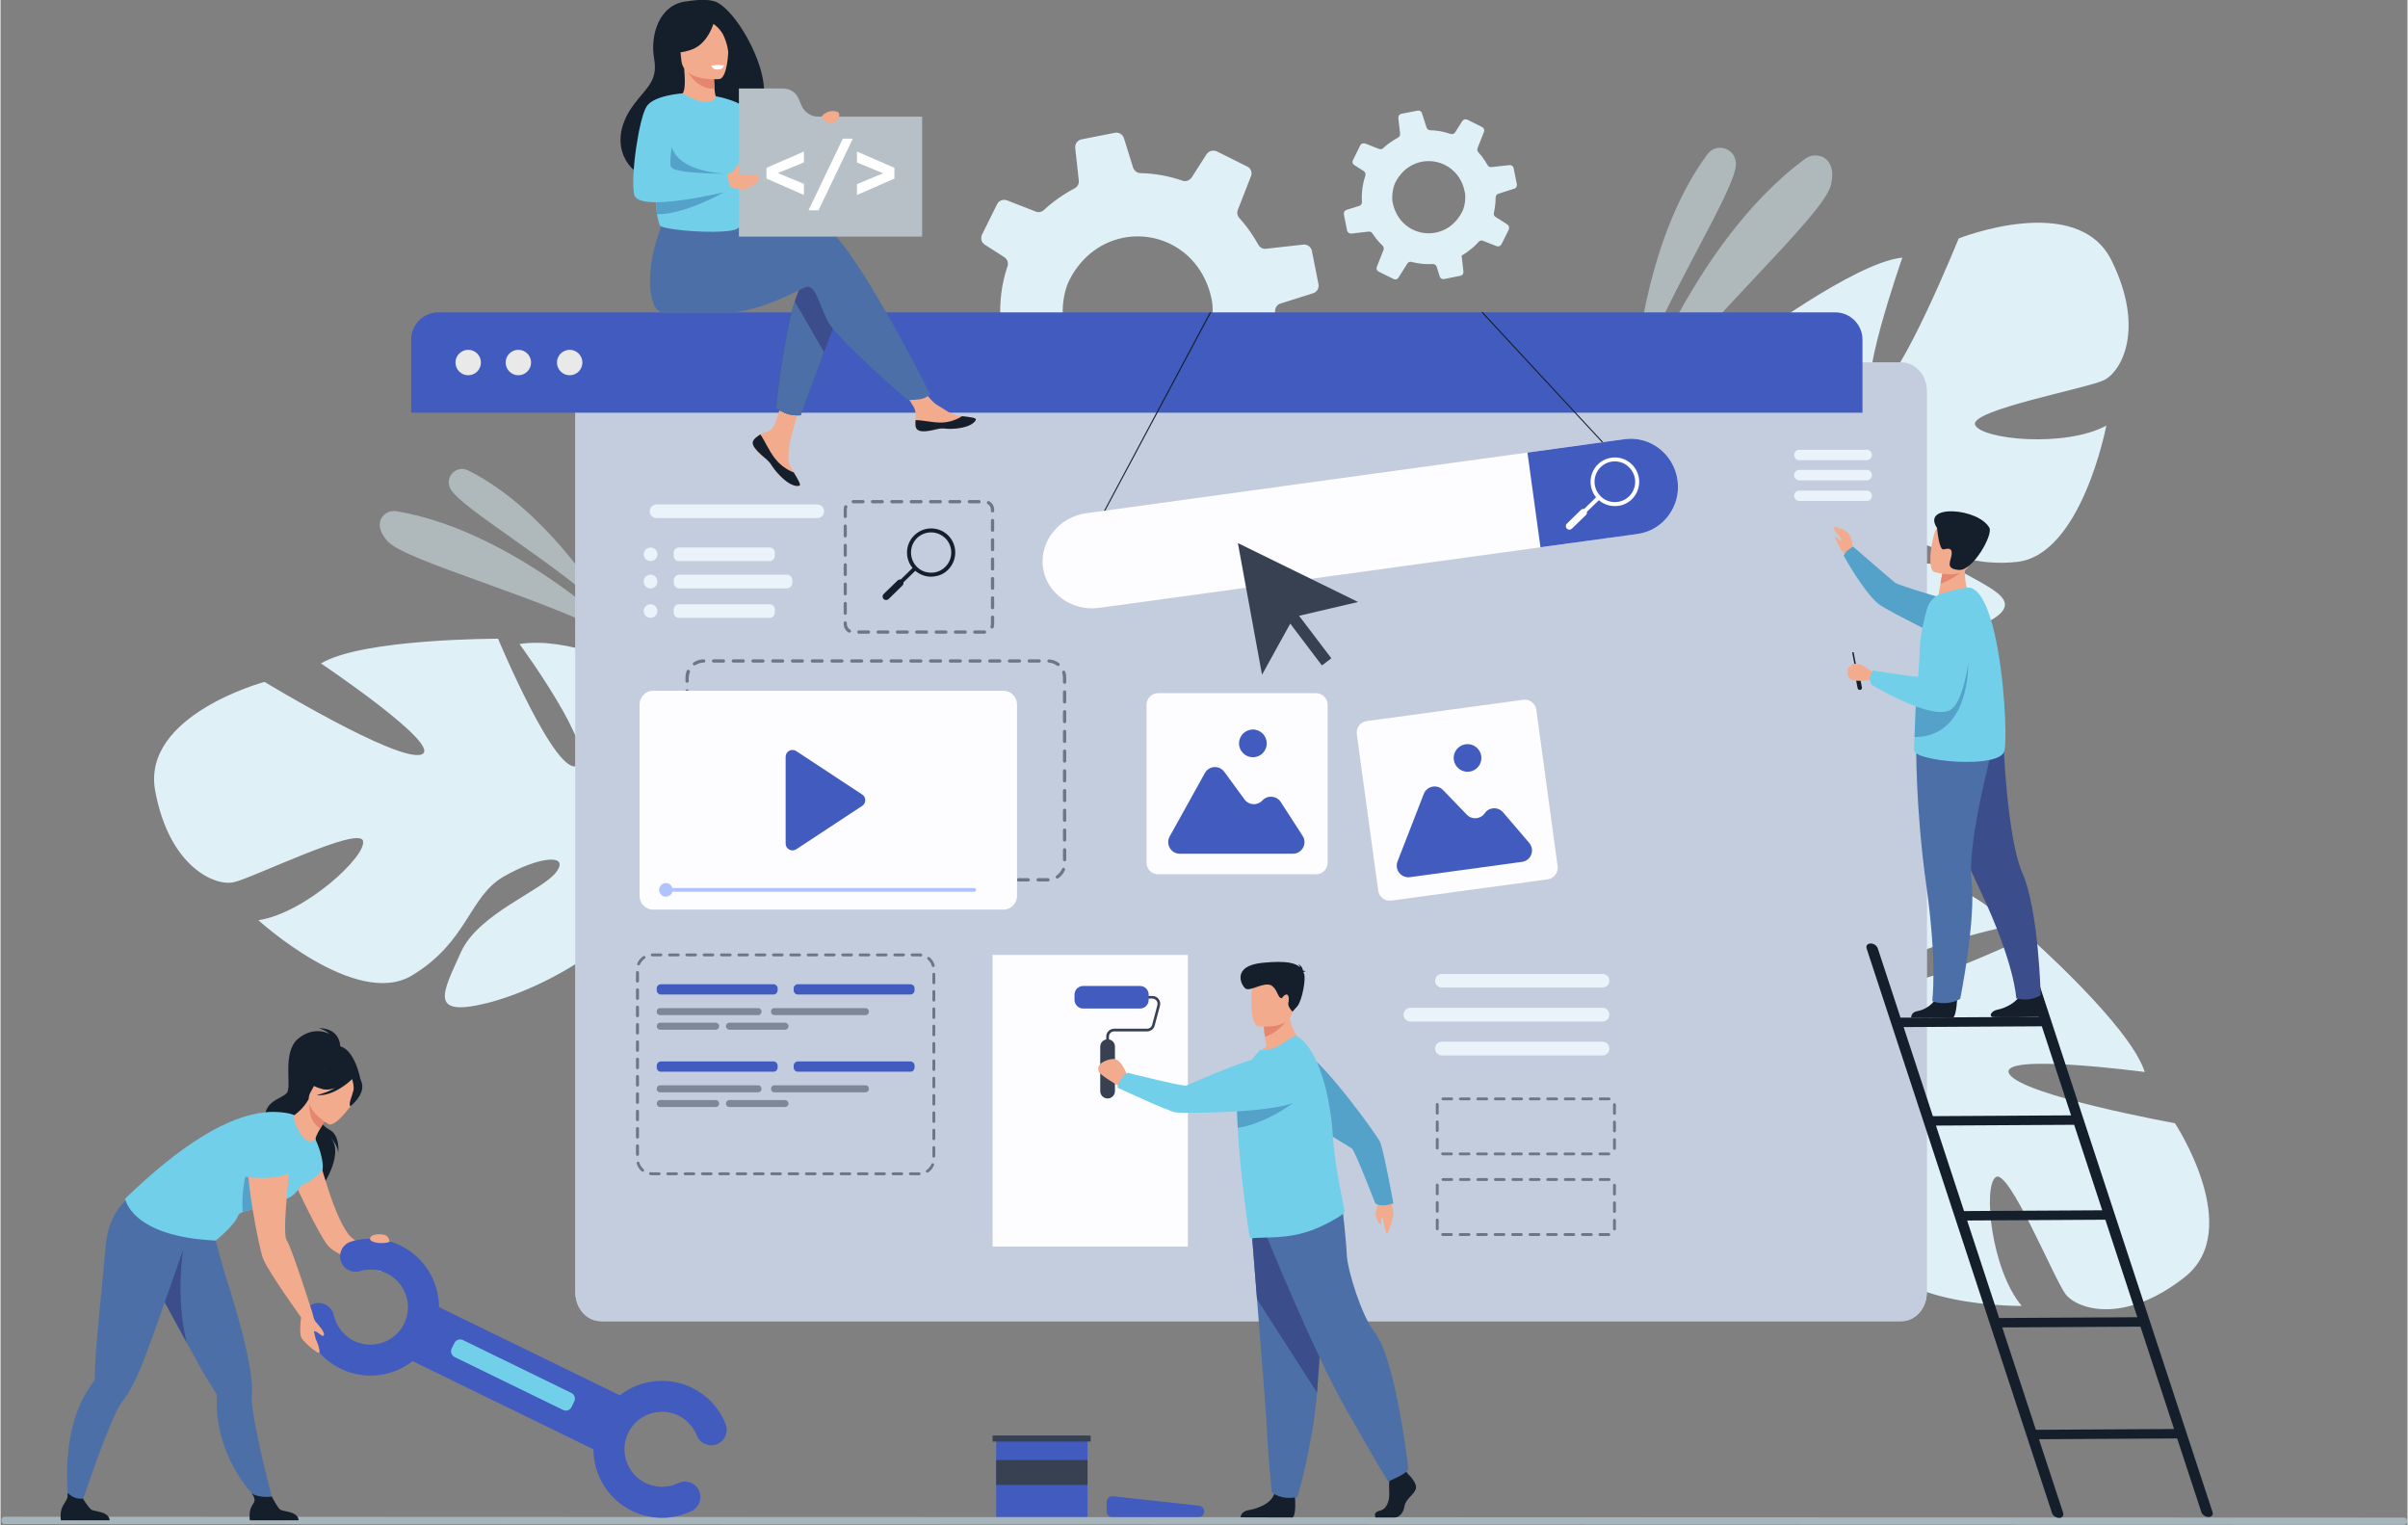 <svg version="1.2" xmlns="http://www.w3.org/2000/svg" viewBox="0 0 1684 1067" width="1500" height="950">
	<rect x="0" y="0" width="1684" height="1067" fill="#808080" stroke="none"/>
	<title>Build Website For Me Hero Image</title>
	<style>
		.s0 { fill: #dff0f6 } 
		.s1 { opacity: .5;fill: #dff0f6 } 
		.s2 { fill: #d1d7e2 } 
		.s3 { fill: #c4cdde } 
		.s4 { fill: #425bbe } 
		.s5 { fill: #e9e9e9 } 
		.s6 { fill: #151f2c } 
		.s7 { fill: #fdfcfe } 
		.s8 { fill: #ffffff } 
		.s9 { opacity: .4;fill: #151f2c } 
		.s10 { fill: #384152 } 
		.s11 { fill: #a6b4bb } 
		.s12 { fill: #aec3ff } 
		.s13 { fill: #ebf3fa } 
		.s14 { fill: #f2ab8c } 
		.s15 { fill: #54a2ca } 
		.s16 { fill: #3b4d8a } 
		.s17 { fill: #4d6fa7 } 
		.s18 { fill: #72cfea } 
		.s19 { fill: #e5876e } 
		.s20 { fill: #b8c0c7 } 
	</style>
	<g id="non human things">
		<g id="background elements">
			<path id="gears" fill-rule="evenodd" class="s0" d="m678.3 265l-4.5-22.7-0.1-0.5c-0.5-2.8 1.1-5.5 3.7-6.3l18.5-5.8q0.4-0.2 0.8-0.4c1.9-1 3.1-3 2.9-5.2-0.8-12.8 0.8-25.7 4.9-37.8q0.3-0.8 0.3-1.5c0.1-2-0.9-3.9-2.5-4.9l-13.6-8.7c-1.8-1.1-2.8-3.2-2.5-5.2 0-0.7 0.2-1.3 0.5-1.9l10.5-21.2c1.2-2.6 4.4-3.8 7.1-2.7l20 7.8c1.9 0.8 4.2 0.3 5.7-1.1 2.2-2.1 4.6-4.1 7-5.9q6.9-5.3 14.4-9.2c2.1-1.1 3.3-3.3 3-5.6l-2.4-21.7-0.1-1c-0.3-2.8 1.6-5.4 4.3-6l23.3-4.6c2.8-0.6 5.6 1 6.5 3.8l6.4 20.5c0.8 2.3 2.9 3.9 5.2 3.9 10 0.2 19.9 2 29.4 5.3 2.4 0.8 5-0.2 6.4-2.3l10.3-16.1c1.6-2.5 4.7-3.3 7.3-2.1l21.3 10.6c2.5 1.2 3.6 4.2 2.6 6.7l-9.2 23.5c-0.8 2-0.4 4.3 1.1 5.9q2.6 2.9 5.1 6.1 4.6 6.1 8.1 12.5c1.1 1.9 3.2 3.1 5.4 2.8l26-2.9c2.9-0.3 5.5 1.6 6.1 4.4l4.6 23.3c0.5 2.4-0.7 4.9-3 6-0.2 0.1-0.4 0.2-0.7 0.3l-22.8 7.2c-2.1 0.6-3.6 2.5-3.8 4.7q-0.1 0.3-0.1 0.6c0 0.5 0.1 1.1 0 1.7-0.1 6.9-1 13.7-2.6 20.4-0.6 2.3 0.4 4.6 2.4 5.9l17 10.8c2.4 1.6 3.3 4.7 2 7.3l-2.3 4.7-8.2 16.4c-1.2 2.6-4.3 3.8-7 2.7l-19.6-7.7c-2.1-0.8-4.5-0.2-6 1.4-4 4.5-8.4 8.6-13.3 12.4-3.6 2.7-7.4 5.2-11.3 7.4l0.5 4.6 2.1 18.6c0.3 2.3-1 4.5-3 5.5q-0.6 0.3-1.4 0.4l-23.3 4.8c-2.8 0.5-5.5-1.2-6.4-3.8l-4.4-14c-0.7-2.4-3-4-5.5-3.9-10.3 0.6-20.6-0.4-30.4-3-2.4-0.6-4.8 0.3-6 2.3l-13 20.4c-1.5 2.3-4.4 3.1-6.9 1.9l-21.5-10.7c-2.5-1.2-3.7-4.2-2.6-6.8l9.5-24.4c0.9-2.1 0.3-4.5-1.3-6.1q-5.3-5-9.9-11-2.5-3.2-4.6-6.6c-1.2-1.8-3.2-2.7-5.3-2.5l-24.9 2.8c-2.9 0.3-5.6-1.6-6.2-4.5zm81.2-85c-4.6 4.4-8.7 9.9-11.9 16.4-0.7 1.4-1.4 3-1.9 4.7-2.4 7.5-3.3 17.2-1.9 23.9 10.5 51.1 74.5 60.1 98.9 14.8q0.6-1.1 1.2-2.3c3.6-7.1 5.1-19.5 3.6-27.4-0.8-4.1-1.9-7.9-3.4-11.5-14.4-35.6-58.3-43.9-84.6-18.6zm182.6-18.8l-2.2-11v-0.3c-0.3-1.3 0.5-2.7 1.8-3.1l9-2.8q0.2-0.1 0.4-0.2c0.9-0.5 1.5-1.5 1.4-2.5-0.4-6.3 0.4-12.5 2.4-18.4q0.1-0.4 0.1-0.8c0.1-0.9-0.4-1.8-1.2-2.4l-6.6-4.2c-0.9-0.5-1.4-1.5-1.3-2.5q0.1-0.5 0.3-0.9l5.1-10.4c0.6-1.2 2.1-1.8 3.5-1.3l9.7 3.8c1 0.4 2 0.2 2.8-0.5q1.6-1.5 3.4-2.9 3.4-2.6 7-4.5c1-0.5 1.6-1.6 1.5-2.7l-1.2-10.5v-0.6c-0.2-1.3 0.7-2.6 2.1-2.9l11.3-2.2c1.4-0.3 2.7 0.5 3.1 1.8l3.2 10c0.4 1.1 1.4 1.9 2.5 1.9 4.9 0.1 9.7 1 14.3 2.6 1.2 0.4 2.5-0.1 3.2-1.1l5-7.9c0.7-1.2 2.3-1.6 3.5-1l10.4 5.2c1.2 0.6 1.8 2 1.3 3.3l-4.5 11.4c-0.4 1-0.2 2.1 0.5 2.9q1.3 1.4 2.5 2.9 2.2 3 4 6.1c0.5 1 1.5 1.5 2.6 1.4l12.7-1.4c1.3-0.2 2.6 0.7 2.9 2.1l2.3 11.3c0.2 1.2-0.4 2.5-1.5 3q-0.2 0.1-0.4 0.1l-11 3.5c-1.1 0.4-1.8 1.2-1.9 2.3q0 0.2 0 0.3 0 0.4-0.1 0.8c0 3.4-0.5 6.7-1.2 10-0.3 1.1 0.2 2.2 1.1 2.8l8.3 5.3c1.2 0.8 1.6 2.3 1 3.6l-1.1 2.3-4 8c-0.6 1.2-2.1 1.8-3.4 1.3l-9.6-3.8c-1-0.4-2.2-0.1-2.9 0.7-1.9 2.2-4.1 4.2-6.5 6q-2.6 2.1-5.5 3.7l0.3 2.2 1 9c0.1 1.2-0.5 2.2-1.5 2.7q-0.3 0.2-0.6 0.2l-11.4 2.3c-1.4 0.3-2.7-0.5-3.1-1.8l-2.1-6.8c-0.4-1.2-1.5-2-2.7-1.9-5 0.3-10.1-0.2-14.9-1.5-1.1-0.3-2.3 0.2-2.9 1.1l-6.3 10c-0.7 1.1-2.2 1.5-3.3 0.9l-10.5-5.2c-1.3-0.6-1.8-2.1-1.3-3.3l4.7-11.9c0.4-1.1 0.1-2.2-0.7-3q-2.6-2.4-4.8-5.3-1.2-1.6-2.3-3.3c-0.5-0.8-1.5-1.3-2.5-1.2l-12.2 1.4c-1.4 0.1-2.7-0.8-3-2.2zm39.5-41.4c-2.2 2.2-4.2 4.8-5.8 8-0.3 0.7-0.6 1.4-0.9 2.3-1.1 3.6-1.6 8.4-0.9 11.6 5.1 24.9 36.3 29.3 48.2 7.2q0.3-0.5 0.6-1.1c1.7-3.5 2.5-9.5 1.7-13.3q-0.6-3-1.6-5.6c-7.1-17.4-28.5-21.4-41.3-9.1z"/>
			<path id="leaves" class="s0" d="m1476.9 182.1c-24-48.3-106.9-15.3-106.9-15.3 0 0-40.8 101-57.3 106.5-16.6 5.5 17.9-93.1 17.9-93.1-33.6 3.3-109.5 60.4-109.5 60.4 0 0 26 103.2 8.6 104.4-17.5 1.3-18.4-92.5-18.4-92.5-30 15.9-52.4 59.1-52.4 59.1-25.2 68 63.4 96.8 63.4 96.8 0 0 8.3 35.9-5.8 81.8 0 0-3.5 8.7-6.1 22.7l8.7-1.7q0.4-3.7 1.1-7.3 0 0 0 0 0 0 0-0.1c0.3-1.5 0.8-3.5 1.4-6.1q0 0 0 0 0 0 0 0c1.6-5.7 2.7-9.9 3.2-12.9q0 0 0-0.1c4.8-17.9 12-41.4 18.8-47.4 0 0-1.3-1.2-2.7-3.6q1.3 1.7 2.7 3.6c21.2 28.9 96.7 19.5 136.4 2.7 39.8-16.7 19.4-24.8-6.7-39.4-26.1-14.5-71.9-0.2-87.2-4.9-15.3-4.7 3.5-16.2 31.5-19.5 28.1-3.4 47.4 21.5 92.9 16.9 45.5-4.6 62.8-95.4 62.8-95.4-28.9 15.7-87.6 9.7-91.8-0.5-4.2-10.2 77.8-25.4 90-31.2 12.1-5.7 29.3-35.6 5.4-83.9zm-1368.7 371.1c-9.7-53 76.5-76.2 76.5-76.2 0 0 93.1 56.4 109.7 50.8 16.5-5.5-70.2-63.7-70.2-63.7 28.9-17.5 123.9-17.3 123.9-17.3 0 0 41 98.2 55.7 88.7 14.7-9.4-40.7-85-40.7-85 33.5-5.3 77.3 15.8 77.3 15.8 60.9 39.4 7.2 115.6 7.2 115.6 0 0 14.9 33.7 53.7 62 0 0 8 4.8 18.5 14.5l-8 3.8q-2.5-2.7-5.2-5.1 0 0 0-0.1 0 0-0.1 0c-1.1-1-2.7-2.4-4.8-4q0-0.1 0-0.1 0 0 0 0c-4.7-3.6-8-6.3-10.3-8.4q0 0 0 0c-14.5-11.5-34.4-26-43.4-26.8 0 0 0.3-1.6-0.1-4.4q0 2.1 0.1 4.4c0.3 35.9-65.8 73.6-107.7 84-41.8 10.4-30.4-8.3-18.2-35.6 12.2-27.2 57.4-43.2 66.8-56.2 9.5-12.9-12.4-10.8-36.9 3.3-24.4 14.1-25 45.6-64.2 69.2-39.2 23.5-107.4-38.7-107.4-38.7 32.5-4.8 75.9-44.8 73.2-55.5-2.8-10.7-77.6 26.3-90.7 29-13.2 2.7-44.9-11-54.7-64zm1419.8 340.3c42.5-33.3-6.7-107.8-6.7-107.8 0 0-107.1-19.4-115.9-34.5-8.7-15.1 94.8-1.3 94.8-1.3-10.1-32.2-81.4-95-81.4-95 0 0-95.7 46.4-100.5 29.6-4.7-16.9 86.9-36.8 86.9-36.8-21.7-26.1-68.4-39.3-68.4-39.3-71.7-10.9-82 81.7-82 81.7 0 0-33.5 15.4-81.3 10.9 0 0-9.2-1.7-23.4-1.3l3.4 8.1q3.7-0.3 7.3-0.4 0 0 0 0 0.1 0 0.1 0c1.5 0 3.7 0.1 6.3 0.1q0 0 0 0 0 0 0 0c5.9 0.5 10.3 0.6 13.3 0.6q0 0 0 0c18.5 1 43.1 3.3 50.3 8.7 0 0 0.9-1.5 3-3.3q-1.4 1.5-3 3.3c-24 26.6 0.5 98.6 25 134.2 24.5 35.5 28.3 13.9 37.2-14.6 9-28.5-14.3-70.4-12.8-86.4 1.5-15.9 16.5 0.1 25.5 26.9 9 26.8-11.5 50.8 2.2 94.4 13.8 43.6 106.2 42.2 106.2 42.2-21.3-25.2-27.3-83.8-18.1-90.1 9.1-6.2 40.7 71.1 48.7 81.8 8.1 10.7 40.9 21.6 83.3-11.7z"/>
			<path id="dashes" class="s1" d="m1142.9 269.4c0 0 5-99.3 51.4-161.6 6.2-8.3 19.3-4.2 19.8 6.1q0 0.3 0.1 0.5c0.5 17.7-50.9 95.7-71.3 155zm-4.2 28.6c0 0 41.8-126.6 124-187 5-3.6 12.2-2.9 16 1.9 2.5 3.2 3.9 8.3 1.9 16.6-5.3 22.2-96.1 101.7-141.9 168.5zm-711.4 132.7c0 0-41.6-72.7-100.3-101.7-7.8-3.9-16.1 4.3-12.6 12.2q0.1 0.2 0.2 0.4c6.3 13.4 74.8 52.4 112.7 89.1zm14.1 19.9c0 0-79.7-79.1-164.5-93-5.2-0.9-10.3 2.4-11.4 7.5-0.6 3.4 0.3 7.8 5 13.2 12.4 14.6 111 39.6 170.9 72.3z"/>
		</g>
		<path id="window container" class="s2" d="m1347.7 273.6v630.6c0 11-8 20-17.8 20h-909.9c-9.8 0-17.8-9-17.8-20v-630.6c0-11.1 8-20 17.8-20h909.9c9.8 0 17.8 8.9 17.8 20z"/>
		<path id="window container copy" class="s3" d="m1347.7 273.6v630.6c0 11-8 20-17.8 20h-909.9c-9.8 0-17.8-9-17.8-20v-630.6c0-11.1 8-20 17.8-20h909.9c9.8 0 17.8 8.9 17.8 20z"/>
		<g id="title bar">
			<path id="bar" class="s4" d="m1302.7 237.6v51.1h-1015.4v-51.1c0-10.6 8.5-19.1 19.1-19.1h977.2c10.5 0 19.1 8.5 19.1 19.1z"/>
			<g id="three dots">
				<path id="&lt;Path&gt;" class="s5" d="m318.3 253.6c0-4.9 4-8.9 8.9-8.9 5 0 8.9 4 8.9 8.9 0 4.9-3.9 8.9-8.9 8.9-4.9 0-8.9-4-8.9-8.9z"/>
				<path id="&lt;Path&gt;" class="s5" d="m353.4 253.6c0-4.9 4-8.9 8.9-8.9 4.9 0 8.9 4 8.9 8.9 0 4.9-4 8.9-8.9 8.9-4.9 0-8.9-4-8.9-8.9z"/>
				<path id="&lt;Path&gt;" class="s5" d="m389.3 253.6c0-4.9 4-8.9 8.9-8.9 4.9 0 8.9 4 8.9 8.9 0 4.9-4 8.9-8.9 8.9-4.9 0-8.9-4-8.9-8.9z"/>
			</g>
		</g>
		<g id="search bar hanging">
			<path id="search bar lines" class="s6" d="m771.9 359.1l-0.6-0.4 74.9-140.4 0.7 0.4zm348.7-49.5l-84.3-90.9 0.6-0.5 84.2 90.9z"/>
			<path id="field" class="s7" d="m1173.3 335.9c1.3 9.1-1.2 17.9-6.3 24.7-5 6.8-12.6 11.6-21.5 12.9l-376.7 51.7c-19.2 2.7-37-10.1-39.5-28.3-1.2-9.1 1.6-17.9 7.1-24.8 5.5-6.9 13.7-11.8 23.3-13.1l376.7-51.8c17.8-2.4 34.4 10.5 36.9 28.7z"/>
			<path id="button" class="s4" d="m1173.3 335.9c1.3 9.1-1.2 17.9-6.3 24.7-5 6.8-12.6 11.6-21.5 12.9l-68.1 9.3-9.1-66.2 68.1-9.4c17.8-2.4 34.4 10.5 36.9 28.7z"/>
			<path id="magnifier" fill-rule="evenodd" class="s8" d="m1131.8 353.9q-1.2 0.1-2.5 0.1c-4.1 0-8-1.5-11-4.1l-8.4 8.1c0.2 0.8-0.1 1.7-0.7 2.3l-9.8 9.5c-1 1-2.5 1-3.5 0-1-1-1-2.6 0-3.5l9.8-9.6c0.6-0.6 1.5-0.8 2.3-0.7l8.3-8.1c-5.5-6.8-5.1-16.8 1.3-23.1 6.7-6.5 17.5-6.4 24 0.3 6.6 6.7 6.5 17.5-0.2 24.1-2.7 2.6-6 4.2-9.6 4.7zm-12.3-27.1c-5.6 5.5-5.7 14.5-0.2 20.1 2.6 2.8 6.2 4.3 10 4.3 3.8 0.1 7.4-1.4 10.1-4 5.6-5.5 5.7-14.5 0.2-20.1-5.4-5.7-14.5-5.8-20.1-0.3z"/>
		</g>
		<g id="code lines">
			<path id="bottom body" class="s9" d="m500.4 774.4h-38.9c-1.3 0-2.4-1.1-2.4-2.4 0-1.4 1.1-2.5 2.4-2.5h38.9c1.3 0 2.4 1.1 2.4 2.5 0 1.3-1.1 2.4-2.4 2.4zm29.7-10.3h-68.7c-1.3 0-2.3-1-2.3-2.3v-0.3c0-1.3 1-2.3 2.3-2.3h68.7c1.3 0 2.3 1 2.3 2.3v0.3c0 1.3-1 2.3-2.3 2.3zm75.2 0h-64c-1.3 0-2.2-1-2.2-2.2v-0.5c0-1.2 0.9-2.2 2.2-2.2h64c1.2 0 2.2 1 2.2 2.2v0.5c0 1.2-1 2.2-2.2 2.2zm-56.5 10.3h-38.8c-1.4 0-2.5-1.1-2.5-2.4 0-1.4 1.1-2.5 2.5-2.5h38.8c1.4 0 2.5 1.1 2.5 2.5 0 1.3-1.1 2.4-2.5 2.4z"/>
			<path id="bottom title" class="s4" d="m540.8 749.7h-78.7c-1.7 0-3-1.3-3-3v-1.2c0-1.6 1.3-3 3-3h78.7c1.6 0 2.9 1.4 2.9 3v1.2c0 1.7-1.3 3-2.9 3zm95.8 0h-78.7c-1.7 0-3-1.3-3-3v-1.2c0-1.6 1.3-3 3-3h78.7c1.6 0 2.9 1.4 2.9 3v1.2c0 1.7-1.3 3-2.9 3z"/>
			<path id="top body" class="s9" d="m500.4 720.3h-38.9c-1.3 0-2.4-1.1-2.4-2.4 0-1.4 1.1-2.5 2.4-2.5h38.9c1.3 0 2.4 1.1 2.4 2.5 0 1.3-1.1 2.4-2.4 2.4zm29.7-10.2h-68.7c-1.3 0-2.3-1.1-2.3-2.3v-0.4c0-1.2 1-2.2 2.3-2.2h68.7c1.3 0 2.3 1 2.3 2.2v0.4c0 1.2-1 2.3-2.3 2.3zm75.2 0h-64c-1.3 0-2.2-1-2.2-2.2v-0.5c0-1.2 0.9-2.2 2.2-2.2h64c1.2 0 2.2 1 2.2 2.2v0.5c0 1.2-1 2.2-2.2 2.2zm-56.5 10.2h-38.8c-1.4 0-2.5-1.1-2.5-2.4 0-1.4 1.1-2.5 2.5-2.5h38.8c1.4 0 2.5 1.1 2.5 2.5 0 1.3-1.1 2.4-2.5 2.4z"/>
			<path id="top title" class="s4" d="m540.8 695.7h-78.7c-1.7 0-3-1.4-3-3v-1.3c0-1.6 1.3-2.9 3-2.9h78.7c1.6 0 2.9 1.3 2.9 2.9v1.3c0 1.6-1.3 3-2.9 3zm95.8 0h-78.7c-1.7 0-3-1.4-3-3v-1.3c0-1.6 1.3-2.9 3-2.9h78.7c1.6 0 2.9 1.3 2.9 2.9v1.3c0 1.6-1.3 3-2.9 3z"/>
		</g>
		<path id="cursor" class="s10" d="m949.8 421.1l-44.9 10.5-22.3 40.4-16.9-92.1zm-18.7 39.4l-6.6 5-28.7-37.9 6.6-4.9z"/>
		<g id="image left">
			<path id="image box" class="s7" d="m920.4 611.6h-110.5c-4.5 0-8.1-3.6-8.1-8.1v-110.5c0-4.4 3.6-8.1 8.1-8.1h110.5c4.5 0 8.1 3.7 8.1 8.1v110.5c0 4.5-3.6 8.1-8.1 8.1z"/>
			<path id="image details" class="s4" d="m818 585.1l24.6-44.3c2.8-5.2 10.1-5.7 13.6-0.9l14.2 19.4c3 4.1 9 4.4 12.5 0.6 3.6-3.9 9.9-3.3 12.8 1.1l15.3 23.7c3.5 5.4-0.4 12.5-6.8 12.5h-79.2c-6.1 0-10-6.7-7-12.1zm48.5-65.1c0-5.3 4.4-9.7 9.7-9.7 5.4 0 9.7 4.4 9.7 9.7 0 5.4-4.3 9.7-9.7 9.7-5.3 0-9.7-4.3-9.7-9.7z"/>
		</g>
		<g id="image right">
			<path id="image box" class="s7" d="m1082.5 615.1l-109.5 14.9c-4.4 0.6-8.5-2.5-9.1-6.9l-15-109.5c-0.6-4.5 2.5-8.6 7-9.2l109.5-14.9c4.4-0.6 8.5 2.5 9.1 6.9l14.9 109.5c0.6 4.5-2.5 8.6-6.9 9.2z"/>
			<path id="image details" class="s4" d="m977.4 602.6l18.4-47.3c2.2-5.5 9.3-6.9 13.4-2.7l16.7 17.3c3.5 3.7 9.6 3.2 12.5-1 3-4.4 9.3-4.7 12.8-0.7l18.3 21.4c4.2 4.9 1.4 12.4-5 13.3l-78.4 10.7c-6.2 0.8-10.9-5.2-8.7-11zm39.4-71.1c-0.8-5.3 3-10.1 8.3-10.9 5.3-0.7 10.1 3 10.9 8.3 0.7 5.3-3 10.2-8.3 10.9-5.3 0.7-10.2-3-10.9-8.3z"/>
		</g>
		<g id="paint bucket">
			<path id="bucket" class="s4" d="m760.5 1061.3h-63.9v-54.8h63.9z"/>
			<path id="top" class="s10" d="m762.7 1008.4h-68.6v-4.2h68.6z"/>
			<path id="label" class="s10" d="m760.5 1038.7h-63.9v-17.4h63.9z"/>
		</g>
		<path id="paint bucket lid" class="s4" d="m838.2 1061.3h-60.3c-2.2 0-4-1.8-4-4v-6.7c0-2.3 2.1-4.2 4.4-3.9l60.3 6.6c2.1 0.3 3.6 2 3.6 4 0 2.2-1.8 4-4 4z"/>
		<path id="ground" class="s11" d="m1681.6 1066.7l-1678.8-0.5c-1.1 0-2.1-1-2.1-2.1v-1c0-1.2 1-2.1 2.1-2.1l1678.8 0.6c1.1 0 2.1 0.9 2.1 2v1.1c0 1.1-1 2-2.1 2z"/>
		<g id="dotted bordered boxes" style="opacity: .5">
			<path id="bottom right 2" class="s6" d="m1125.2 864.6h-6.1c-0.6 0-1.1-0.4-1.1-1 0-0.6 0.5-1 1.1-1h6.1c0.5 0 1 0.4 1 1 0 0.6-0.4 1-1 1zm-12.3 0h-6.1c-0.5 0-1-0.4-1-1 0-0.6 0.5-1 1-1h6.1c0.6 0 1.1 0.4 1.1 1 0 0.6-0.5 1-1.1 1zm-12.2 0h-6.1c-0.6 0-1-0.4-1-1 0-0.6 0.4-1 1-1h6.1c0.6 0 1 0.4 1 1 0 0.6-0.4 1-1 1zm-12.2 0h-6.1c-0.6 0-1-0.4-1-1 0-0.6 0.4-1 1-1h6.1c0.5 0 1 0.4 1 1 0 0.6-0.5 1-1 1zm-12.2 0h-6.2c-0.5 0-1-0.4-1-1 0-0.6 0.5-1 1-1h6.2c0.5 0 1 0.4 1 1 0 0.6-0.5 1-1 1zm-12.3 0h-6.1c-0.5 0-1-0.4-1-1 0-0.6 0.5-1 1-1h6.1c0.6 0 1 0.4 1 1 0 0.6-0.4 1-1 1zm-12.2 0h-6.1c-0.6 0-1-0.4-1-1 0-0.6 0.4-1 1-1h6.1c0.6 0 1 0.4 1 1 0 0.6-0.4 1-1 1zm-12.2 0h-6.1c-0.6 0-1.1-0.4-1.1-1 0-0.6 0.5-1 1.1-1h6.1c0.5 0 1 0.4 1 1 0 0.6-0.5 1-1 1zm-12.3 0h-6.1c-0.5 0-1-0.4-1-1 0-0.6 0.5-1 1-1h6.1c0.6 0 1.1 0.4 1.1 1 0 0.6-0.5 1-1.1 1zm-12.2 0h-5.9q-0.1 0-0.2 0c-0.6 0-1-0.5-1-1.1 0-0.5 0.5-1 1.1-0.9q0 0 0.1 0h5.9c0.6 0 1 0.4 1 1 0 0.6-0.4 1-1 1zm114.1-3.9q0 0-0.1 0c-0.5 0-1-0.5-0.9-1v-0.1-6c0-0.6 0.4-1 1-1 0.5 0 1 0.4 1 1v6.2c0 0.5-0.5 0.9-1 0.9zm-124-0.1c-0.6 0-1-0.5-1-1v-6.2c0-0.5 0.4-1 1-1 0.6 0 1 0.5 1 1v6.2c0 0.5-0.4 1-1 1zm124-12.1c-0.6 0-1-0.5-1-1v-6.1c0-0.6 0.4-1 1-1 0.5 0 1 0.4 1 1v6.1c0 0.5-0.5 1-1 1zm-124-0.2c-0.6 0-1-0.4-1-1v-6.1c0-0.5 0.4-1 1-1 0.6 0 1 0.5 1 1v6.1c0 0.6-0.4 1-1 1zm124-12c-0.6 0-1-0.5-1-1v-6.2c0-0.5 0.4-1 1-1 0.5 0 1 0.5 1 1v6.2c0 0.5-0.5 1-1 1zm-124-0.2c-0.6 0-1-0.4-1-1v-6q0-0.1 0-0.2c0-0.5 0.5-1 1.1-0.9 0.5 0 0.9 0.5 0.9 1v0.1 6c0 0.6-0.4 1-1 1zm120.2-10q-0.1 0-0.1 0h-0.1-6c-0.5 0-1-0.4-1-1 0-0.5 0.5-1 1-1h6q0.1 0 0.2 0c0.6 0 1 0.5 1 1.1-0.1 0.5-0.5 0.9-1 0.9zm-12.3 0h-6.1c-0.5 0-1-0.4-1-1 0-0.5 0.5-1 1-1h6.1c0.6 0 1 0.5 1 1 0 0.6-0.4 1-1 1zm-12.2 0h-6.1c-0.6 0-1-0.4-1-1 0-0.5 0.4-1 1-1h6.1c0.6 0 1 0.5 1 1 0 0.6-0.4 1-1 1zm-12.2 0h-6.1c-0.6 0-1.1-0.4-1.1-1 0-0.5 0.5-1 1.1-1h6.1c0.5 0 1 0.5 1 1 0 0.6-0.5 1-1 1zm-12.3 0h-6.1c-0.5 0-1-0.4-1-1 0-0.5 0.5-1 1-1h6.1c0.6 0 1.1 0.5 1.1 1 0 0.6-0.5 1-1.1 1zm-12.2 0h-6.1c-0.6 0-1-0.4-1-1 0-0.5 0.4-1 1-1h6.1c0.6 0 1 0.5 1 1 0 0.6-0.4 1-1 1zm-12.2 0h-6.1c-0.6 0-1-0.4-1-1 0-0.5 0.4-1 1-1h6.1c0.5 0 1 0.5 1 1 0 0.6-0.5 1-1 1zm-12.2 0h-6.2c-0.5 0-1-0.4-1-1 0-0.5 0.5-1 1-1h6.2c0.5 0 1 0.5 1 1 0 0.6-0.5 1-1 1zm-12.3 0h-6.1c-0.5 0-1-0.4-1-1 0-0.5 0.5-1 1-1h6.1c0.6 0 1 0.5 1 1 0 0.6-0.4 1-1 1zm-12.2 0h-6.1c-0.5 0-1-0.4-1-1 0-0.5 0.4-1 1-1h6.1c0.6 0 1 0.5 1 1 0 0.6-0.4 1-1 1z"/>
			<path id="bottom right 1" class="s6" d="m1125.2 808.2h-6.1c-0.6 0-1.1-0.5-1.1-1 0-0.6 0.5-1 1.1-1h6.1c0.5 0 1 0.4 1 1 0 0.5-0.4 1-1 1zm-12.3 0h-6.1c-0.5 0-1-0.5-1-1 0-0.6 0.5-1 1-1h6.1c0.6 0 1.1 0.4 1.1 1 0 0.5-0.5 1-1.1 1zm-12.2 0h-6.1c-0.6 0-1-0.5-1-1 0-0.6 0.4-1 1-1h6.1c0.6 0 1 0.4 1 1 0 0.5-0.4 1-1 1zm-12.2 0h-6.1c-0.6 0-1-0.5-1-1 0-0.6 0.4-1 1-1h6.1c0.5 0 1 0.4 1 1 0 0.5-0.5 1-1 1zm-12.2 0h-6.2c-0.5 0-1-0.5-1-1 0-0.6 0.5-1 1-1h6.2c0.5 0 1 0.4 1 1 0 0.5-0.5 1-1 1zm-12.3 0h-6.1c-0.5 0-1-0.5-1-1 0-0.6 0.5-1 1-1h6.1c0.6 0 1 0.4 1 1 0 0.5-0.4 1-1 1zm-12.2 0h-6.1c-0.6 0-1-0.5-1-1 0-0.6 0.4-1 1-1h6.1c0.6 0 1 0.4 1 1 0 0.5-0.4 1-1 1zm-12.2 0h-6.1c-0.6 0-1.1-0.5-1.1-1 0-0.6 0.5-1 1.1-1h6.1c0.5 0 1 0.4 1 1 0 0.5-0.5 1-1 1zm-12.3 0h-6.1c-0.5 0-1-0.5-1-1 0-0.6 0.5-1 1-1h6.1c0.6 0 1.1 0.4 1.1 1 0 0.5-0.5 1-1.1 1zm-12.2 0h-5.9q-0.1 0-0.2 0c-0.6-0.1-1-0.5-1-1.1 0-0.6 0.5-1 1.1-1q0 0.1 0.1 0.1h5.9c0.6 0 1 0.4 1 1 0 0.5-0.4 1-1 1zm114.1-3.9q0 0-0.1 0c-0.5 0-1-0.5-0.9-1v-0.1-6c0-0.6 0.4-1 1-1 0.5 0 1 0.4 1 1v6.1c0 0.6-0.5 1-1 1zm-124-0.2c-0.6 0-1-0.4-1-1v-6.1c0-0.5 0.4-1 1-1 0.6 0 1 0.5 1 1v6.1c0 0.6-0.4 1-1 1zm124-12c-0.6 0-1-0.5-1-1v-6.2c0-0.5 0.4-1 1-1 0.5 0 1 0.5 1 1v6.2c0 0.5-0.5 1-1 1zm-124-0.2c-0.6 0-1-0.4-1-1v-6.1c0-0.6 0.4-1 1-1 0.6 0 1 0.4 1 1v6.1c0 0.6-0.4 1-1 1zm124-12.1c-0.6 0-1-0.4-1-1v-6.1c0-0.5 0.4-1 1-1 0.5 0 1 0.5 1 1v6.1c0 0.6-0.5 1-1 1zm-124-0.1c-0.6 0-1-0.5-1-1v-6q0-0.1 0-0.2c0-0.5 0.5-1 1.1-1 0.5 0.1 0.9 0.5 0.9 1.1v0.1 6c0 0.5-0.4 1-1 1zm120.2-10q-0.1 0-0.1 0h-0.1-6c-0.5 0-1-0.4-1-1 0-0.6 0.5-1 1-1h6q0.1 0 0.2 0c0.6 0 1 0.5 1 1.1-0.1 0.5-0.5 0.9-1 0.9zm-12.3 0h-6.1c-0.5 0-1-0.4-1-1 0-0.6 0.5-1 1-1h6.1c0.6 0 1 0.4 1 1 0 0.6-0.4 1-1 1zm-12.2 0h-6.1c-0.6 0-1-0.4-1-1 0-0.6 0.4-1 1-1h6.1c0.6 0 1 0.4 1 1 0 0.6-0.4 1-1 1zm-12.2 0h-6.1c-0.6 0-1.1-0.4-1.1-1 0-0.6 0.5-1 1.1-1h6.1c0.5 0 1 0.4 1 1 0 0.6-0.5 1-1 1zm-12.3 0h-6.1c-0.5 0-1-0.4-1-1 0-0.6 0.5-1 1-1h6.1c0.6 0 1.1 0.4 1.1 1 0 0.6-0.5 1-1.1 1zm-12.2 0h-6.1c-0.6 0-1-0.4-1-1 0-0.6 0.4-1 1-1h6.1c0.6 0 1 0.4 1 1 0 0.6-0.4 1-1 1zm-12.2 0h-6.1c-0.6 0-1-0.4-1-1 0-0.6 0.4-1 1-1h6.1c0.5 0 1 0.4 1 1 0 0.6-0.5 1-1 1zm-12.2 0h-6.2c-0.5 0-1-0.4-1-1 0-0.6 0.5-1 1-1h6.2c0.5 0 1 0.4 1 1 0 0.6-0.5 1-1 1zm-12.3 0h-6.1c-0.5 0-1-0.4-1-1 0-0.6 0.5-1 1-1h6.1c0.6 0 1 0.4 1 1 0 0.6-0.4 1-1 1zm-12.2 0h-6.1c-0.5 0-1-0.4-1-1 0-0.6 0.4-1 1-1h6.1c0.6 0 1 0.4 1 1 0 0.6-0.4 1-1 1z"/>
			<path id="code box" class="s6" d="m642.7 822.1h-6.1c-0.6 0-1-0.5-1-1 0-0.6 0.4-1 1-1h6.1c0.5 0 1 0.4 1 1 0 0.5-0.4 1-1 1zm-12.2 0h-6c-0.6 0-1-0.5-1-1 0-0.6 0.4-1 1-1h6c0.6 0 1 0.4 1 1 0 0.5-0.4 1-1 1zm-12.1 0h-6c-0.6 0-1.1-0.5-1.1-1 0-0.6 0.5-1 1.1-1h6c0.6 0 1 0.4 1 1 0 0.5-0.4 1-1 1zm-12.1 0h-6.1c-0.5 0-1-0.5-1-1 0-0.6 0.5-1 1-1h6.1c0.5 0 1 0.4 1 1 0 0.5-0.5 1-1 1zm-12.1 0h-6.1c-0.6 0-1-0.5-1-1 0-0.6 0.4-1 1-1h6.1c0.5 0 1 0.4 1 1 0 0.5-0.5 1-1 1zm-12.2 0h-6c-0.6 0-1-0.5-1-1 0-0.6 0.4-1 1-1h6c0.6 0 1.1 0.4 1.1 1 0 0.5-0.5 1-1.1 1zm-12.1 0h-6c-0.6 0-1.1-0.5-1.1-1 0-0.6 0.5-1 1.1-1h6c0.6 0 1 0.4 1 1 0 0.5-0.4 1-1 1zm-12.1 0h-6.1c-0.5 0-1-0.5-1-1 0-0.6 0.5-1 1-1h6.1c0.6 0 1 0.4 1 1 0 0.5-0.4 1-1 1zm-12.1 0h-6.1c-0.5 0-1-0.5-1-1 0-0.6 0.5-1 1-1h6.1c0.5 0 1 0.4 1 1 0 0.5-0.5 1-1 1zm-12.1 0h-6.1c-0.6 0-1-0.5-1-1 0-0.6 0.4-1 1-1h6.1c0.5 0 1 0.4 1 1 0 0.5-0.5 1-1 1zm-12.2 0h-6c-0.6 0-1-0.5-1-1 0-0.6 0.4-1 1-1h6c0.6 0 1 0.4 1 1 0 0.5-0.4 1-1 1zm-12.1 0h-6.1c-0.5 0-1-0.5-1-1 0-0.6 0.5-1 1-1h6.1c0.6 0 1 0.4 1 1 0 0.5-0.4 1-1 1zm-12.1 0h-6.1c-0.5 0-1-0.5-1-1 0-0.6 0.5-1 1-1h6.1c0.5 0 1 0.4 1 1 0 0.5-0.5 1-1 1zm-12.1 0h-6.1c-0.6 0-1-0.5-1-1 0-0.6 0.4-1 1-1h6.1c0.5 0 1 0.4 1 1 0 0.5-0.5 1-1 1zm-12.2 0h-6c-0.6 0-1-0.5-1-1 0-0.6 0.4-1 1-1h6c0.6 0 1.1 0.4 1.1 1 0 0.5-0.5 1-1.1 1zm-12.1 0h-4.8q-0.7 0-1.4-0.1c-0.5-0.1-0.9-0.6-0.8-1.1 0-0.6 0.5-1 1.1-0.9q0.5 0.1 1.1 0.1h4.8c0.6 0 1 0.4 1 1 0 0.5-0.4 1-1 1zm187.6-1.8c-0.3 0-0.6-0.1-0.8-0.4-0.3-0.5-0.2-1.1 0.2-1.4 1.6-1 2.8-2.5 3.5-4.2 0.2-0.5 0.8-0.7 1.3-0.5 0.5 0.2 0.7 0.8 0.5 1.3-0.8 2.1-2.3 3.8-4.1 5.1q-0.3 0.1-0.6 0.1zm-199.1-0.7q-0.4 0-0.7-0.2c-1.7-1.5-2.9-3.4-3.5-5.5-0.2-0.6 0.1-1.1 0.7-1.3 0.5-0.1 1.1 0.2 1.2 0.7 0.5 1.8 1.5 3.3 2.9 4.5 0.5 0.4 0.5 1 0.2 1.5-0.2 0.2-0.5 0.3-0.8 0.3zm203.7-9.8c-0.6 0-1-0.5-1-1v-6.1c0-0.6 0.4-1 1-1 0.5 0 1 0.4 1 1v6.1c0 0.5-0.5 1-1 1zm-207.3-1.2c-0.6 0-1.1-0.5-1.1-1v-6.1c0-0.5 0.5-1 1.1-1 0.5 0 1 0.5 1 1v6.1c0 0.5-0.5 1-1 1zm207.3-11c-0.6 0-1-0.4-1-1v-6c0-0.6 0.4-1 1-1 0.5 0 1 0.4 1 1v6c0 0.6-0.5 1-1 1zm-207.3-1.1c-0.6 0-1.1-0.5-1.1-1v-6.1c0-0.6 0.5-1 1.1-1 0.5 0 1 0.4 1 1v6.1c0 0.5-0.5 1-1 1zm207.3-11c-0.6 0-1-0.4-1-1v-6.1c0-0.5 0.4-1 1-1 0.5 0 1 0.5 1 1v6.1c0 0.6-0.5 1-1 1zm-207.3-1.2c-0.6 0-1.1-0.4-1.1-1v-6c0-0.6 0.5-1 1.1-1 0.5 0 1 0.4 1 1v6c0 0.6-0.5 1-1 1zm207.3-10.9c-0.6 0-1-0.5-1-1v-6.1c0-0.5 0.4-1 1-1 0.5 0 1 0.5 1 1v6.1c0 0.5-0.5 1-1 1zm-207.3-1.2c-0.6 0-1.1-0.4-1.1-1v-6.1c0-0.5 0.5-1 1.1-1 0.5 0 1 0.5 1 1v6.1c0 0.6-0.5 1-1 1zm207.3-10.9c-0.6 0-1-0.5-1-1v-6.1c0-0.6 0.4-1 1-1 0.5 0 1 0.4 1 1v6.1c0 0.5-0.5 1-1 1zm-207.3-1.2c-0.6 0-1.1-0.5-1.1-1v-6.1c0-0.5 0.5-1 1.1-1 0.5 0 1 0.5 1 1v6.1c0 0.5-0.5 1-1 1zm207.3-10.9c-0.6 0-1-0.5-1-1.1v-6c0-0.6 0.4-1 1-1 0.5 0 1 0.4 1 1v6c0 0.6-0.5 1.1-1 1.1zm-207.3-1.2c-0.6 0-1.1-0.5-1.1-1v-6.1c0-0.6 0.5-1 1.1-1 0.5 0 1 0.4 1 1v6.1c0 0.5-0.5 1-1 1zm207.3-11c-0.6 0-1-0.4-1-1v-6c0-0.6 0.4-1.1 1-1.1 0.5 0 1 0.5 1 1.1v6c0 0.6-0.5 1-1 1zm-207.3-1.2c-0.6 0-1.1-0.4-1.1-1v-6c0-0.6 0.5-1 1.1-1 0.5 0 1 0.4 1 1v6c0 0.6-0.5 1-1 1zm207.3-10.9c-0.6 0-1-0.4-1-1v-6.1c0-0.5 0.4-1 1-1 0.5 0 1 0.5 1 1v6.1c0 0.6-0.5 1-1 1zm-207.3-1.2c-0.6 0-1.1-0.4-1.1-1v-6c0-0.6 0.5-1.1 1.1-1.1 0.5 0 1 0.5 1 1.1v6c0 0.6-0.5 1-1 1zm207.3-10.9c-0.6 0-1-0.5-1-1v-6.1c0-0.5 0.4-1 1-1 0.5 0 1 0.5 1 1v6.1c0 0.5-0.5 1-1 1zm-207.3-1.2c-0.6 0-1.1-0.4-1.1-1v-6.1c0-0.5 0.5-1 1.1-1 0.5 0 1 0.5 1 1v6.1c0 0.6-0.5 1-1 1zm207.3-10.9c-0.6 0-1-0.5-1-1.1v-6c0-0.6 0.4-1 1-1 0.5 0 1 0.4 1 1v6c0 0.6-0.5 1.1-1 1.1zm-207.3-1.2c-0.6 0-1.1-0.5-1.1-1v-6.1c0-0.6 0.5-1 1.1-1 0.5 0 1 0.4 1 1v6.1c0 0.5-0.5 1-1 1zm207.3-11c-0.6 0-1-0.4-1-1v-6c0-0.6 0.4-1 1-1 0.5 0 1 0.4 1 1v6c0 0.6-0.5 1-1 1zm-207.3-1.1c-0.6 0-1.1-0.5-1.1-1.1v-6c0-0.6 0.5-1 1.1-1 0.5 0 1 0.4 1 1v6c0 0.6-0.5 1.1-1 1.1zm206.9-10.9c-0.5 0-0.9-0.3-1-0.8-0.5-1.7-1.5-3.3-2.9-4.5-0.4-0.4-0.5-1-0.1-1.4 0.3-0.5 1-0.5 1.4-0.1 1.7 1.4 2.9 3.3 3.6 5.5 0.1 0.5-0.2 1.1-0.7 1.2q-0.2 0.1-0.3 0.1zm-206.2-1.2q-0.2 0-0.3 0c-0.6-0.3-0.8-0.8-0.6-1.4 0.9-2 2.3-3.8 4.2-5 0.4-0.3 1.1-0.2 1.4 0.3 0.3 0.4 0.2 1-0.3 1.4-1.5 1-2.7 2.4-3.4 4.1-0.2 0.4-0.6 0.6-1 0.6zm197.5-6.2q-0.1 0-0.2 0-0.5-0.1-1-0.1h-4.9c-0.6 0-1-0.5-1-1 0-0.6 0.4-1 1-1h4.9q0.6 0 1.3 0c0.5 0.1 0.9 0.6 0.9 1.2-0.1 0.5-0.5 0.9-1 0.9zm-12.2-0.1h-6c-0.6 0-1-0.5-1-1 0-0.6 0.4-1 1-1h6c0.6 0 1.1 0.4 1.1 1 0 0.5-0.5 1-1.1 1zm-12.1 0h-6c-0.6 0-1.1-0.5-1.1-1 0-0.6 0.5-1 1.1-1h6c0.6 0 1 0.4 1 1 0 0.5-0.4 1-1 1zm-12.1 0h-6.1c-0.5 0-1-0.5-1-1 0-0.6 0.5-1 1-1h6.1c0.6 0 1 0.4 1 1 0 0.5-0.4 1-1 1zm-12.1 0h-6.1c-0.6 0-1-0.5-1-1 0-0.6 0.4-1 1-1h6.1c0.5 0 1 0.4 1 1 0 0.5-0.5 1-1 1zm-12.2 0h-6c-0.6 0-1-0.5-1-1 0-0.6 0.4-1 1-1h6c0.6 0 1.1 0.4 1.1 1 0 0.5-0.5 1-1.1 1zm-12.1 0h-6c-0.6 0-1-0.5-1-1 0-0.6 0.4-1 1-1h6c0.6 0 1 0.4 1 1 0 0.5-0.4 1-1 1zm-12.1 0h-6.1c-0.5 0-1-0.5-1-1 0-0.6 0.5-1 1-1h6.1c0.6 0 1 0.4 1 1 0 0.5-0.4 1-1 1zm-12.1 0h-6.1c-0.5 0-1-0.5-1-1 0-0.6 0.5-1 1-1h6.1c0.5 0 1 0.4 1 1 0 0.5-0.5 1-1 1zm-12.1 0h-6.1c-0.6 0-1-0.5-1-1 0-0.6 0.4-1 1-1h6.1c0.5 0 1 0.4 1 1 0 0.5-0.5 1-1 1zm-12.2 0h-6c-0.6 0-1-0.5-1-1 0-0.6 0.4-1 1-1h6c0.6 0 1 0.4 1 1 0 0.5-0.4 1-1 1zm-12.1 0h-6.1c-0.5 0-1-0.5-1-1 0-0.6 0.5-1 1-1h6.1c0.6 0 1 0.4 1 1 0 0.5-0.4 1-1 1zm-12.1 0h-6.1c-0.5 0-1-0.5-1-1 0-0.6 0.5-1 1-1h6.1c0.5 0 1 0.4 1 1 0 0.5-0.5 1-1 1zm-12.1 0h-6.1c-0.6 0-1-0.5-1-1 0-0.6 0.4-1 1-1h6.1c0.5 0 1 0.4 1 1 0 0.5-0.5 1-1 1zm-12.2 0h-6c-0.6 0-1-0.5-1-1 0-0.6 0.4-1 1-1h6c0.6 0 1.1 0.4 1.1 1 0 0.5-0.5 1-1.1 1zm-12.1 0h-6c-0.6 0-1-0.5-1-1 0-0.6 0.4-1 1-1h6c0.6 0 1 0.4 1 1 0 0.5-0.4 1-1 1z"/>
			<path id="video box" class="s6" d="m732.9 616.6h-7c-0.6 0-1.1-0.5-1.1-1.1 0-0.6 0.5-1.2 1.1-1.2h6.9c0.7 0 1.2 0.6 1.2 1.2 0 0.6-0.5 1.1-1.1 1.1zm-13.9 0h-6.9c-0.6 0-1.1-0.5-1.1-1.1 0-0.6 0.5-1.2 1.1-1.2h6.9c0.7 0 1.2 0.6 1.2 1.2 0 0.6-0.5 1.1-1.2 1.1zm-13.8 0h-6.9c-0.6 0-1.1-0.5-1.1-1.1 0-0.6 0.5-1.2 1.1-1.2h6.9c0.6 0 1.2 0.6 1.2 1.2 0 0.6-0.6 1.1-1.2 1.1zm-13.8 0h-6.9c-0.6 0-1.1-0.5-1.1-1.1 0-0.6 0.5-1.2 1.1-1.2h6.9c0.6 0 1.2 0.6 1.2 1.2 0 0.6-0.6 1.1-1.2 1.1zm-13.8 0h-6.9c-0.6 0-1.1-0.5-1.1-1.1 0-0.6 0.5-1.2 1.1-1.2h6.9c0.6 0 1.2 0.6 1.2 1.2 0 0.6-0.6 1.1-1.2 1.1zm-13.8 0h-6.9c-0.6 0-1.1-0.5-1.1-1.1 0-0.6 0.5-1.2 1.1-1.2h6.9c0.6 0 1.1 0.6 1.1 1.2 0 0.6-0.5 1.1-1.1 1.1zm-13.8 0h-6.9c-0.6 0-1.1-0.5-1.1-1.1 0-0.6 0.5-1.2 1.1-1.2h6.9c0.6 0 1.1 0.6 1.1 1.2 0 0.6-0.5 1.1-1.1 1.1zm-13.8 0h-6.9c-0.6 0-1.1-0.5-1.1-1.1 0-0.6 0.5-1.2 1.1-1.2h6.9c0.6 0 1.1 0.6 1.1 1.2 0 0.6-0.5 1.1-1.1 1.1zm-13.8 0h-6.9c-0.6 0-1.2-0.5-1.2-1.1 0-0.6 0.6-1.2 1.2-1.2h6.9c0.6 0 1.1 0.6 1.1 1.2 0 0.6-0.5 1.1-1.1 1.1zm-13.8 0h-6.9c-0.6 0-1.2-0.5-1.2-1.1 0-0.6 0.6-1.2 1.2-1.2h6.9c0.6 0 1.1 0.6 1.1 1.2 0 0.6-0.5 1.1-1.1 1.1zm-13.8 0h-6.9c-0.6 0-1.2-0.5-1.2-1.1 0-0.6 0.6-1.2 1.2-1.2h6.9c0.6 0 1.1 0.6 1.1 1.2 0 0.6-0.5 1.1-1.1 1.1zm-13.8 0h-6.9c-0.7 0-1.2-0.5-1.2-1.1 0-0.6 0.5-1.2 1.2-1.2h6.9c0.6 0 1.1 0.6 1.1 1.2 0 0.6-0.5 1.1-1.1 1.1zm-13.8 0h-6.9c-0.7 0-1.2-0.5-1.2-1.1 0-0.6 0.5-1.2 1.2-1.2h6.9c0.6 0 1.1 0.6 1.1 1.2 0 0.6-0.5 1.1-1.1 1.1zm-13.8 0h-6.9c-0.7 0-1.2-0.5-1.2-1.1 0-0.6 0.5-1.2 1.2-1.2h6.9c0.6 0 1.1 0.6 1.1 1.2 0 0.6-0.5 1.1-1.1 1.1zm-13.8 0h-6.9c-0.7 0-1.2-0.5-1.2-1.1 0-0.6 0.5-1.2 1.2-1.2h6.9c0.6 0 1.1 0.6 1.1 1.2 0 0.6-0.5 1.1-1.1 1.1zm-13.8 0h-6.9c-0.7 0-1.2-0.5-1.2-1.1 0-0.6 0.5-1.2 1.2-1.2h6.9c0.6 0 1.1 0.6 1.1 1.2 0 0.6-0.5 1.1-1.1 1.1zm-13.8 0h-6.9c-0.7 0-1.2-0.5-1.2-1.1 0-0.6 0.5-1.2 1.2-1.2h6.9c0.6 0 1.1 0.6 1.1 1.2 0 0.6-0.5 1.1-1.1 1.1zm-13.8 0h-6.2q-0.4 0-0.8 0c-0.6 0-1.1-0.6-1.1-1.2 0.1-0.6 0.6-1.1 1.2-1.1q0.4 0 0.7 0h6.2c0.6 0 1.1 0.6 1.1 1.2 0 0.6-0.5 1.1-1.1 1.1zm241.2-2c-0.4 0-0.8-0.2-1-0.5-0.3-0.5-0.2-1.2 0.3-1.6 1.8-1.2 3.1-2.8 3.9-4.7 0.2-0.6 0.9-0.9 1.5-0.7 0.6 0.3 0.8 0.9 0.6 1.5-1 2.4-2.6 4.4-4.7 5.8q-0.3 0.2-0.6 0.2zm-254.5-0.4q-0.4 0-0.7-0.2c-2-1.6-3.5-3.7-4.3-6.1-0.2-0.6 0.1-1.3 0.7-1.5 0.6-0.2 1.2 0.2 1.4 0.8 0.7 1.9 1.9 3.7 3.6 5 0.5 0.3 0.6 1.1 0.2 1.6-0.2 0.3-0.6 0.4-0.9 0.4zm259.6-11.7c-0.7 0-1.2-0.5-1.2-1.1v-6.9c0-0.6 0.5-1.2 1.2-1.2 0.6 0 1.1 0.6 1.1 1.2v6.9c0 0.6-0.5 1.1-1.1 1.1zm-264.2-0.7c-0.6 0-1.1-0.5-1.1-1.1v-6.9c0-0.6 0.5-1.2 1.1-1.2 0.7 0 1.2 0.6 1.2 1.2v6.9c0 0.6-0.5 1.1-1.2 1.1zm264.2-13.1c-0.7 0-1.2-0.5-1.2-1.1v-6.9c0-0.6 0.5-1.2 1.2-1.2 0.6 0 1.1 0.6 1.1 1.2v6.9c0 0.6-0.5 1.1-1.1 1.1zm-264.2-0.7c-0.6 0-1.1-0.5-1.1-1.1v-6.9c0-0.6 0.5-1.2 1.1-1.2 0.7 0 1.2 0.6 1.2 1.2v6.9c0 0.6-0.5 1.1-1.2 1.1zm264.2-13.1c-0.7 0-1.2-0.5-1.2-1.1v-6.9c0-0.7 0.5-1.2 1.2-1.2 0.6 0 1.1 0.5 1.1 1.2v6.9c0 0.6-0.5 1.1-1.1 1.1zm-264.2-0.7c-0.6 0-1.1-0.5-1.1-1.1v-6.9c0-0.7 0.5-1.2 1.1-1.2 0.7 0 1.2 0.5 1.2 1.2v6.9c0 0.6-0.5 1.1-1.2 1.1zm264.2-13.1c-0.7 0-1.2-0.5-1.2-1.1v-6.9c0-0.7 0.5-1.2 1.2-1.2 0.6 0 1.1 0.5 1.1 1.2v6.9c0 0.6-0.5 1.1-1.1 1.1zm-264.2-0.7c-0.6 0-1.1-0.5-1.1-1.1v-6.9c0-0.7 0.5-1.2 1.1-1.2 0.7 0 1.2 0.5 1.2 1.2v6.9c0 0.6-0.5 1.1-1.2 1.1zm264.2-13.1c-0.7 0-1.2-0.5-1.2-1.1v-6.9c0-0.7 0.5-1.2 1.2-1.2 0.6 0 1.1 0.5 1.1 1.2v6.9c0 0.6-0.5 1.1-1.1 1.1zm-264.2-0.7c-0.6 0-1.1-0.5-1.1-1.1v-6.9c0-0.7 0.5-1.2 1.1-1.2 0.7 0 1.2 0.5 1.2 1.2v6.9c0 0.6-0.5 1.1-1.2 1.1zm264.2-13.1c-0.7 0-1.2-0.5-1.2-1.1v-6.9c0-0.7 0.5-1.2 1.2-1.2 0.6 0 1.1 0.5 1.1 1.2v6.9c0 0.6-0.5 1.1-1.1 1.1zm-264.2-0.7c-0.6 0-1.1-0.5-1.1-1.1v-6.9c0-0.7 0.5-1.2 1.1-1.2 0.7 0 1.2 0.5 1.2 1.2v6.9c0 0.6-0.5 1.1-1.2 1.1zm264.2-13.1c-0.7 0-1.2-0.5-1.2-1.1v-6.9c0-0.7 0.5-1.2 1.2-1.2 0.6 0 1.1 0.5 1.1 1.2v6.9c0 0.6-0.5 1.1-1.1 1.1zm-264.2-0.7c-0.6 0-1.1-0.5-1.1-1.1v-6.9c0-0.7 0.5-1.2 1.1-1.2 0.7 0 1.2 0.5 1.2 1.2v6.9c0 0.6-0.5 1.1-1.2 1.1zm264.2-13.1c-0.7 0-1.2-0.5-1.2-1.1v-6.9c0-0.7 0.5-1.2 1.2-1.2 0.6 0 1.1 0.5 1.1 1.2v6.9c0 0.6-0.5 1.1-1.1 1.1zm-264.2-0.7c-0.6 0-1.1-0.5-1.1-1.1v-6.9c0-0.7 0.5-1.2 1.1-1.2 0.7 0 1.2 0.5 1.2 1.2v6.9c0 0.6-0.5 1.1-1.2 1.1zm264.2-13.1c-0.7 0-1.2-0.5-1.2-1.1v-6.9c0-0.7 0.5-1.2 1.2-1.2 0.6 0 1.1 0.5 1.1 1.2v6.9c0 0.6-0.5 1.1-1.1 1.1zm-264.2-0.7c-0.6 0-1.1-0.5-1.1-1.1v-6.9c0-0.7 0.5-1.2 1.1-1.2 0.7 0 1.2 0.5 1.2 1.2v6.9c0 0.6-0.5 1.1-1.2 1.1zm264.2-13.1c-0.7 0-1.2-0.5-1.2-1.1v-3.2q0-1.7-0.5-3.3c-0.2-0.6 0.1-1.3 0.7-1.5 0.6-0.2 1.3 0.2 1.5 0.8q0.6 1.9 0.6 4v3.2c0 0.6-0.5 1.1-1.1 1.1zm-264.2-0.7c-0.6 0-1.1-0.5-1.1-1.1v-2.5q0-2.5 0.9-4.8c0.3-0.6 0.9-0.8 1.5-0.6 0.6 0.2 0.9 0.9 0.7 1.5q-0.8 1.9-0.8 3.9v2.5c0 0.6-0.5 1.1-1.2 1.1zm259.6-11.7q-0.4 0-0.7-0.2c-1.6-1.3-3.6-2-5.7-2.2-0.7 0-1.1-0.5-1.1-1.2 0-0.6 0.6-1.1 1.2-1 2.6 0.1 5 1 7 2.6 0.5 0.4 0.6 1.1 0.2 1.6-0.2 0.3-0.5 0.4-0.9 0.4zm-254.4-0.4c-0.4 0-0.7-0.2-1-0.5-0.3-0.5-0.2-1.2 0.3-1.6 2.2-1.4 4.6-2.2 7.2-2.2q0 0 0 0c0.6 0 1.1 0.6 1.1 1.2 0 0.6-0.5 1.1-1.1 1.1-2.1 0-4.1 0.7-5.9 1.8q-0.3 0.2-0.6 0.2zm241.1-2h-6.9c-0.6 0-1.1-0.5-1.1-1.1 0-0.6 0.5-1.2 1.1-1.2h6.9c0.7 0 1.2 0.6 1.2 1.2 0 0.6-0.5 1.1-1.2 1.1zm-13.8 0h-6.9c-0.6 0-1.1-0.5-1.1-1.1 0-0.6 0.5-1.2 1.1-1.2h6.9c0.7 0 1.2 0.6 1.2 1.2 0 0.6-0.5 1.1-1.2 1.1zm-13.8 0h-6.9c-0.6 0-1.1-0.5-1.1-1.1 0-0.6 0.5-1.2 1.1-1.2h6.9c0.7 0 1.2 0.6 1.2 1.2 0 0.6-0.5 1.1-1.2 1.1zm-13.8 0h-6.9c-0.6 0-1.1-0.5-1.1-1.1 0-0.6 0.5-1.2 1.1-1.2h6.9c0.7 0 1.2 0.6 1.2 1.2 0 0.6-0.5 1.1-1.2 1.1zm-13.8 0h-6.9c-0.6 0-1.1-0.5-1.1-1.1 0-0.6 0.5-1.2 1.1-1.2h6.9c0.7 0 1.2 0.6 1.2 1.2 0 0.6-0.5 1.1-1.2 1.1zm-13.8 0h-6.9c-0.6 0-1.1-0.5-1.1-1.1 0-0.6 0.5-1.2 1.1-1.2h6.9c0.7 0 1.2 0.6 1.2 1.2 0 0.6-0.5 1.1-1.2 1.1zm-13.8 0h-6.9c-0.6 0-1.1-0.5-1.1-1.1 0-0.6 0.5-1.2 1.1-1.2h6.9c0.7 0 1.2 0.6 1.2 1.2 0 0.6-0.5 1.1-1.2 1.1zm-13.8 0h-6.9c-0.6 0-1.1-0.5-1.1-1.1 0-0.6 0.5-1.2 1.1-1.2h6.9c0.7 0 1.2 0.6 1.2 1.2 0 0.6-0.5 1.1-1.2 1.1zm-13.8 0h-6.9c-0.6 0-1.1-0.5-1.1-1.1 0-0.6 0.5-1.2 1.1-1.2h6.9c0.6 0 1.2 0.6 1.2 1.2 0 0.6-0.6 1.1-1.2 1.1zm-13.8 0h-6.9c-0.6 0-1.1-0.5-1.1-1.1 0-0.6 0.5-1.2 1.1-1.2h6.9c0.6 0 1.2 0.6 1.2 1.2 0 0.6-0.6 1.1-1.2 1.1zm-13.8 0h-6.9c-0.6 0-1.1-0.5-1.1-1.1 0-0.6 0.5-1.2 1.1-1.2h6.9c0.6 0 1.2 0.6 1.2 1.2 0 0.6-0.6 1.1-1.2 1.1zm-13.8 0h-6.9c-0.6 0-1.1-0.5-1.1-1.1 0-0.6 0.5-1.2 1.1-1.2h6.9c0.6 0 1.1 0.6 1.1 1.2 0 0.6-0.5 1.1-1.1 1.1zm-13.8 0h-6.9c-0.6 0-1.1-0.5-1.1-1.1 0-0.6 0.5-1.2 1.1-1.2h6.9c0.6 0 1.1 0.6 1.1 1.2 0 0.6-0.5 1.1-1.1 1.1zm-13.8 0h-6.9c-0.6 0-1.1-0.5-1.1-1.1 0-0.6 0.5-1.2 1.1-1.2h6.9c0.6 0 1.1 0.6 1.1 1.2 0 0.6-0.5 1.1-1.1 1.1zm-13.8 0h-6.9c-0.6 0-1.2-0.5-1.2-1.1 0-0.6 0.6-1.2 1.2-1.2h6.9c0.6 0 1.1 0.6 1.1 1.2 0 0.6-0.5 1.1-1.1 1.1zm-13.8 0h-6.9c-0.6 0-1.2-0.5-1.2-1.1 0-0.6 0.6-1.2 1.2-1.2h6.9c0.6 0 1.1 0.6 1.1 1.2 0 0.6-0.5 1.1-1.1 1.1zm-13.8 0h-6.9c-0.6 0-1.2-0.5-1.2-1.1 0-0.6 0.6-1.2 1.2-1.2h6.9c0.6 0 1.1 0.6 1.1 1.2 0 0.6-0.5 1.1-1.1 1.1z"/>
			<path id="search box" class="s6" d="m688.5 443.3h-6.8c-0.6 0-1.2-0.5-1.2-1.2 0-0.6 0.6-1.1 1.2-1.1h6.8c0.6 0 1.1 0.5 1.1 1.1 0 0.7-0.5 1.2-1.1 1.2zm-13.6 0h-6.7c-0.7 0-1.2-0.5-1.2-1.2 0-0.6 0.5-1.1 1.2-1.1h6.7c0.6 0 1.2 0.5 1.2 1.1 0 0.7-0.6 1.2-1.2 1.2zm-13.5 0h-6.8c-0.6 0-1.1-0.5-1.1-1.2 0-0.6 0.5-1.1 1.1-1.1h6.8c0.6 0 1.1 0.5 1.1 1.1 0 0.7-0.5 1.2-1.1 1.2zm-13.5 0h-6.8c-0.6 0-1.2-0.5-1.2-1.2 0-0.6 0.6-1.1 1.2-1.1h6.8c0.6 0 1.1 0.5 1.1 1.1 0 0.7-0.5 1.2-1.1 1.2zm-13.6 0h-6.7c-0.7 0-1.2-0.5-1.2-1.2 0-0.6 0.5-1.1 1.2-1.1h6.7c0.7 0 1.2 0.5 1.2 1.1 0 0.7-0.5 1.2-1.2 1.2zm-13.5 0h-6.8c-0.6 0-1.1-0.5-1.1-1.2 0-0.6 0.5-1.1 1.1-1.1h6.8c0.6 0 1.1 0.5 1.1 1.1 0 0.7-0.5 1.2-1.1 1.2zm-13.5 0h-6.8c-0.6 0-1.1-0.5-1.1-1.2 0-0.6 0.5-1.1 1.1-1.1h6.8c0.6 0 1.1 0.5 1.1 1.1 0 0.7-0.5 1.2-1.1 1.2zm-13.4-0.7q-0.3 0-0.6-0.2c-2.1-1.2-3.4-3.4-3.4-5.9v-0.8c0-0.6 0.5-1.1 1.1-1.1 0.6 0 1.1 0.5 1.1 1.1v0.8c0 1.6 0.9 3.1 2.3 3.9 0.6 0.3 0.8 1 0.5 1.6-0.3 0.4-0.6 0.6-1 0.6zm99.8-2.9q-0.2 0-0.4-0.1c-0.6-0.2-0.9-0.9-0.7-1.5q0.3-0.8 0.3-1.6v-4.7c0-0.6 0.5-1.2 1.2-1.2 0.6 0 1.1 0.6 1.1 1.2v4.7q0 1.3-0.4 2.4c-0.2 0.5-0.6 0.8-1.1 0.8zm-102.7-9.6c-0.6 0-1.1-0.5-1.1-1.2v-6.7c0-0.7 0.5-1.2 1.1-1.2 0.6 0 1.1 0.5 1.1 1.2v6.7c0 0.7-0.5 1.2-1.1 1.2zm103.1-3.9c-0.7 0-1.2-0.5-1.2-1.2v-6.7c0-0.7 0.5-1.2 1.2-1.2 0.6 0 1.1 0.5 1.1 1.2v6.7c0 0.7-0.5 1.2-1.1 1.2zm-103.1-9.7c-0.6 0-1.1-0.5-1.1-1.1v-6.8c0-0.6 0.5-1.1 1.1-1.1 0.6 0 1.1 0.5 1.1 1.1v6.8c0 0.6-0.5 1.1-1.1 1.1zm103.1-3.9c-0.7 0-1.2-0.5-1.2-1.1v-6.8c0-0.6 0.5-1.1 1.2-1.1 0.6 0 1.1 0.5 1.1 1.1v6.8c0 0.6-0.5 1.1-1.1 1.1zm-103.1-9.6c-0.6 0-1.1-0.5-1.1-1.1v-6.8c0-0.6 0.5-1.1 1.1-1.1 0.6 0 1.1 0.5 1.1 1.1v6.8c0 0.6-0.5 1.1-1.1 1.1zm103.1-3.9c-0.7 0-1.2-0.5-1.2-1.1v-6.8c0-0.6 0.5-1.2 1.2-1.2 0.6 0 1.1 0.6 1.1 1.2v6.8c0 0.6-0.5 1.1-1.1 1.1zm-103.1-9.6c-0.6 0-1.1-0.5-1.1-1.2v-6.7c0-0.7 0.5-1.2 1.1-1.2 0.6 0 1.1 0.5 1.1 1.2v6.7c0 0.7-0.5 1.2-1.1 1.2zm103.1-3.9c-0.7 0-1.2-0.5-1.2-1.2v-6.7c0-0.7 0.5-1.2 1.2-1.2 0.6 0 1.1 0.5 1.1 1.2v6.7c0 0.7-0.5 1.2-1.1 1.2zm-103.1-9.6c-0.6 0-1.1-0.6-1.1-1.2v-6.8c0-0.6 0.5-1.1 1.1-1.1 0.6 0 1.1 0.5 1.1 1.1v6.8c0 0.6-0.5 1.2-1.1 1.2zm103.1-4c-0.7 0-1.2-0.5-1.2-1.1v-6.8c0-0.6 0.5-1.1 1.2-1.1 0.6 0 1.1 0.5 1.1 1.1v6.8c0 0.6-0.5 1.1-1.1 1.1zm-103.1-9.6c-0.6 0-1.1-0.5-1.1-1.1v-4.7q0-1.3 0.4-2.5c0.2-0.5 0.9-0.8 1.5-0.6 0.6 0.2 0.9 0.9 0.6 1.5q-0.3 0.7-0.3 1.6v4.7c0 0.6-0.5 1.1-1.1 1.1zm103.1-3.9c-0.7 0-1.2-0.5-1.2-1.1v-0.8c0-1.7-0.8-3.2-2.3-4-0.5-0.3-0.7-1-0.4-1.5 0.3-0.6 1-0.8 1.6-0.4 2.1 1.2 3.4 3.4 3.4 5.9v0.8c0 0.6-0.5 1.1-1.1 1.1zm-9.5-6.4h-6.8c-0.6 0-1.1-0.5-1.1-1.2 0-0.6 0.5-1.1 1.1-1.1h6.8c0.6 0 1.1 0.5 1.1 1.1 0 0.7-0.5 1.2-1.1 1.2zm-13.6 0h-6.7c-0.7 0-1.2-0.5-1.2-1.2 0-0.6 0.5-1.1 1.2-1.1h6.7c0.7 0 1.2 0.5 1.2 1.1 0 0.7-0.5 1.2-1.2 1.2zm-13.5 0h-6.8c-0.6 0-1.1-0.5-1.1-1.2 0-0.6 0.5-1.1 1.1-1.1h6.8c0.6 0 1.1 0.5 1.1 1.1 0 0.7-0.5 1.2-1.1 1.2zm-13.5 0h-6.8c-0.6 0-1.1-0.5-1.1-1.2 0-0.6 0.5-1.1 1.1-1.1h6.8c0.6 0 1.1 0.5 1.1 1.1 0 0.7-0.5 1.2-1.1 1.2zm-13.6 0h-6.7c-0.7 0-1.2-0.5-1.2-1.2 0-0.6 0.5-1.1 1.2-1.1h6.7c0.7 0 1.2 0.5 1.2 1.1 0 0.7-0.5 1.2-1.2 1.2zm-13.5 0h-6.8c-0.6 0-1.1-0.5-1.1-1.2 0-0.6 0.5-1.1 1.1-1.1h6.8c0.6 0 1.1 0.5 1.1 1.1 0 0.7-0.5 1.2-1.1 1.2zm-13.5 0h-6.8c-0.6 0-1.1-0.5-1.1-1.2 0-0.6 0.5-1.1 1.1-1.1h6.8c0.6 0 1.1 0.5 1.1 1.1 0 0.7-0.5 1.2-1.1 1.2z"/>
		</g>
		<g id="video">
			<path id="&lt;Path&gt;" class="s7" d="m701.6 636.3h-245c-5.3 0-9.5-4.3-9.5-9.6v-133.9c0-5.3 4.2-9.6 9.5-9.6h245c5.3 0 9.6 4.3 9.6 9.6v133.9c0 5.3-4.3 9.6-9.6 9.6z"/>
			<path id="&lt;Path&gt;" class="s4" d="m549.3 529.4v60.7c0 3.8 4.2 6.1 7.4 4l46.2-30.4c2.8-1.8 2.8-6.1 0-7.9l-46.2-30.4c-3.2-2.1-7.4 0.2-7.4 4z"/>
			<g id="&lt;Group&gt;">
				<path id="&lt;Path&gt;" class="s12" d="m460.8 622.5c0-2.6 2.1-4.8 4.7-4.8 2.6 0 4.8 2.2 4.8 4.8 0 2.6-2.2 4.7-4.8 4.7-2.6 0-4.7-2.1-4.7-4.7z"/>
				<path id="&lt;Path&gt;" class="s12" d="m681.2 623.8h-214.4c-0.7 0-1.3-0.6-1.3-1.3 0-0.7 0.6-1.3 1.3-1.3h214.4c0.7 0 1.3 0.6 1.3 1.3 0 0.7-0.6 1.3-1.3 1.3z"/>
			</g>
		</g>
		<path id="paint board" class="s7" d="m830.7 872h-136.6v-204h136.6z"/>
		<path id="hamburger button" class="s13" d="m1305.7 321.9h-47.2c-2 0-3.6-1.7-3.6-3.6 0-2 1.6-3.7 3.6-3.7h47.2c2 0 3.6 1.7 3.6 3.7 0 1.9-1.6 3.6-3.6 3.6zm0 14.1h-47.2c-2 0-3.6-1.7-3.6-3.6 0-2 1.6-3.7 3.6-3.7h47.2c2 0 3.6 1.7 3.6 3.7 0 1.9-1.6 3.6-3.6 3.6zm0 14.4h-47.2c-2 0-3.6-1.6-3.6-3.6 0-2 1.6-3.6 3.6-3.6h47.2c2 0 3.6 1.6 3.6 3.6 0 2-1.6 3.6-3.6 3.6z"/>
		<path id="bottom-right 3 lines" class="s13" d="m1120.8 690.8h-112.3c-2.7 0-4.8-2.1-4.8-4.7 0-2.7 2.1-4.8 4.8-4.8h112.3c2.7 0 4.8 2.1 4.8 4.8 0 2.6-2.1 4.7-4.8 4.7zm0 23.8h-134.4c-2.6 0-4.8-2.2-4.8-4.8 0-2.6 2.2-4.8 4.8-4.8h134.4c2.7 0 4.8 2.2 4.8 4.8 0 2.6-2.1 4.8-4.8 4.8zm0 23.7h-112.3c-2.7 0-4.8-2.2-4.8-4.8 0-2.6 2.1-4.8 4.8-4.8h112.3c2.7 0 4.8 2.2 4.8 4.8 0 2.6-2.1 4.8-4.8 4.8z"/>
		<g id="top-left list">
			<g id="&lt;Group&gt;">
				<path id="&lt;Path&gt;" class="s13" d="m538.1 392.5h-63.5c-2 0-3.6-1.6-3.6-3.6v-2.3c0-2 1.6-3.6 3.6-3.6h63.5c2 0 3.6 1.6 3.6 3.6v2.3c0 2-1.6 3.6-3.6 3.6z"/>
				<path id="&lt;Path&gt;" class="s13" d="m450 387.7c0-2.6 2.1-4.7 4.8-4.7 2.6 0 4.8 2.1 4.8 4.7 0 2.7-2.2 4.8-4.8 4.8-2.7 0-4.8-2.1-4.8-4.8z"/>
			</g>
			<g id="&lt;Group&gt;">
				<path id="&lt;Path&gt;" class="s13" d="m550.1 411.6h-75.2c-2.1 0-3.9-1.8-3.9-4v-1.6c0-2.2 1.8-4 3.9-4h75.2c2.2 0 3.9 1.8 3.9 4v1.6c0 2.2-1.7 4-3.9 4z"/>
				<path id="&lt;Path&gt;" class="s13" d="m450 406.8c0-2.7 2.1-4.8 4.8-4.8 2.6 0 4.8 2.1 4.8 4.8 0 2.6-2.2 4.8-4.8 4.8-2.7 0-4.8-2.2-4.8-4.8z"/>
			</g>
			<g id="&lt;Group&gt;">
				<path id="&lt;Path&gt;" class="s13" d="m538.1 432.2h-63.5c-2 0-3.6-1.6-3.6-3.6v-2.3c0-2 1.6-3.6 3.6-3.6h63.5c2 0 3.6 1.6 3.6 3.6v2.3c0 2-1.6 3.6-3.6 3.6z"/>
				<path id="&lt;Path&gt;" class="s13" d="m450 427.5c0-2.7 2.1-4.8 4.8-4.8 2.6 0 4.8 2.1 4.8 4.8 0 2.6-2.2 4.7-4.8 4.7-2.7 0-4.8-2.1-4.8-4.7z"/>
			</g>
			<path id="title" class="s13" d="m571.4 362.4h-112.4c-2.6 0-4.8-2.1-4.8-4.7 0-2.7 2.2-4.8 4.8-4.8h112.4c2.7 0 4.8 2.1 4.8 4.8 0 2.6-2.1 4.7-4.8 4.7z"/>
		</g>
		<path id="magnifier" fill-rule="evenodd" class="s6" d="m653.4 403.2q-1.2 0.2-2.5 0.2c-4 0-7.8-1.5-10.9-4.1l-8.3 8.1c0.2 0.8-0.1 1.6-0.7 2.2l-9.7 9.5c-1 0.9-2.5 0.9-3.5-0.1-0.9-0.9-0.9-2.5 0.1-3.5l9.7-9.4c0.6-0.6 1.4-0.9 2.2-0.7l8.3-8.1c-5.6-6.7-5.1-16.7 1.2-22.8 6.7-6.6 17.4-6.4 23.9 0.2 6.5 6.7 6.3 17.4-0.3 23.9-2.6 2.6-5.9 4.2-9.5 4.6zm-12.2-26.8c-5.5 5.5-5.6 14.4-0.2 20 2.6 2.7 6.2 4.2 9.9 4.2 3.8 0.1 7.4-1.4 10-4 5.6-5.4 5.7-14.4 0.3-19.9-5.5-5.6-14.4-5.7-20-0.3z"/>
		<path id="ladder" class="s6" d="m1440.4 1061.8c-2.2 0-4.5-1.5-5.1-3.4l-129.7-394.9c-0.6-2 0.6-3.5 2.8-3.5 2.1-0.1 4.4 1.5 5 3.4l129.7 394.9c0.6 1.9-0.6 3.5-2.7 3.5zm104.5-0.6c-2.2 0-4.4-1.5-5.1-3.4l-129.7-394.9c-0.6-2 0.6-3.5 2.8-3.5 2.1-0.1 4.4 1.5 5 3.4l129.7 394.9c0.7 1.9-0.6 3.5-2.7 3.5zm-112.6-343.3l-104.9 0.6c-2 0-4.2-1.5-4.8-3.3-0.6-1.8 0.6-3.3 2.6-3.3l105-0.6c2 0 4.1 1.5 4.7 3.3 0.6 1.8-0.5 3.3-2.6 3.3zm22.7 68.9l-105 0.6c-2 0.1-4.1-1.4-4.7-3.2-0.6-1.9 0.5-3.3 2.6-3.4l104.9-0.6c2 0 4.2 1.5 4.8 3.3 0.6 1.8-0.6 3.3-2.6 3.3zm21.8 66.4l-105 0.6c-2 0.1-4.1-1.4-4.7-3.2-0.6-1.9 0.5-3.3 2.6-3.4l104.9-0.6c2 0 4.2 1.5 4.8 3.3 0.6 1.8-0.6 3.3-2.6 3.3zm24.5 74.8l-104.9 0.6c-2 0-4.2-1.5-4.8-3.3-0.6-1.8 0.6-3.3 2.6-3.3l105-0.6c2 0 4.1 1.5 4.7 3.3 0.6 1.8-0.5 3.3-2.6 3.3zm25.7 78.2l-104.9 0.6c-2 0.1-4.2-1.4-4.8-3.2-0.6-1.9 0.6-3.3 2.6-3.4l105-0.6c2 0 4.1 1.5 4.7 3.3 0.6 1.8-0.5 3.3-2.6 3.3z"/>
	</g>
	<g id="humans">
		<g id="most right person">
			<path id="&lt;Path&gt;" class="s6" d="m1301.1 482.6c-0.8 0.2-1.6-0.4-1.8-1.2l-1.7-8.7c-0.1-0.8 0.4-1.6 1.2-1.7 0.9-0.2 1.7 0.3 1.8 1.2l1.7 8.6c0.2 0.9-0.4 1.7-1.2 1.8z"/>
			<path id="&lt;Path&gt;" class="s6" d="m1298.9 468.8l-1 0.2-2.4-12.6 1-0.2z"/>
			<path id="skin light" class="s14" d="m1296.5 385.6c0 0-1-8.6-3.1-11.9-2.1-3.3-10-5.4-10.5-4.9-1.5 1.5 4.6 6.8 4.8 8.7 0.3 2-3.1 0.6-1.5 4.4 1.4 3.3 5.9 7.4 5.9 7.4z"/>
			<path id="top dark" class="s15" d="m1292.7 384.7c2.9-2.3 3.5-2.3 3.5-2.3 0 0 26.7 23.2 29.3 25.2 2.6 2.1 42.7 13.7 42.7 13.7l6.3 32.6c0 0-54.2-26.2-60.7-31.5-10.7-8.9-24.2-33.6-24.2-33.6 0 0 0.8-2.4 3.1-4.1z"/>
			<path id="shoe" class="s6" d="m1369 697.8c0 0-0.4 11.2-2.6 13.9l-29.7 0.2c0.2-1.2 0.3-3.8 4.4-4.6 5.2-0.9 11.3-4.5 14.5-11.4 3.3-7.2 13.4 1.9 13.4 1.9z"/>
			<path id="shoe" class="s6" d="m1427.4 696.2c0 0 2.1 14.8-0.7 15.1-0.4 0-12 0.2-17 0.3-6 0.1-15.7-0.1-15.7-0.1-1.2 0-2-1.3-1.4-2.3 0.7-1.2 2-2.4 4.5-2.9 5.2-1 13.8-4.8 16.8-11.7 3.2-7.3 13.5 1.6 13.5 1.6z"/>
			<path id="bottom dark" class="s16" d="m1353.6 544.6c0 0 8.2 29 31.9 79.2 23.8 50.3 24.8 74.5 24.8 74.5 0 0 3.6 1.3 8.3 0.8 5.2-0.6 8.8-2.9 8.8-2.9 0 0-1.5-59.8-12.7-85.2-11.2-25.3-13.5-94.7-13.5-94.7z"/>
			<path id="bottom light" class="s17" d="m1340.3 519.7c0 0-0.7 44.8 7.1 99.9 7.7 55 4.1 80.6 4.1 80.6 0 0 2.1 1.5 8.4 1.5 7.4-0.1 11.2-3.1 11.2-3.1 0 0 11.1-55.1 7.9-82.6-3.2-27.6 15.2-94.5 15.2-94.5z"/>
			<path id="skin light" class="s14" d="m1376.9 414.8l-8.7 6.5-12.7-2.7c0.2-1.1 1-5.9 1.8-10.2q0.1-0.4 0.1-0.8c0.7-3.7 1.2-6.8 1.2-6.8l11.9-5.9 4.4-2.2c0 0-0.4 4.1-0.4 4.6-0.8 10.5 2.4 17.5 2.4 17.5z"/>
			<path id="top light" class="s18" d="m1402 525.2c-2.8 13.1-64.1 7.4-63.3-0.6 0-0.3 0.1-4 0.4-9 0.4-10.7 1.1-27.6 1.2-28.9q0-0.1 0-0.1c1.1-11.1 2.2-22 2.3-29.1 0-6.2 0.9-12.5 2-18.2 1.1-5.3 2.3-10.1 3.4-13.9 0.8-2.6 2.3-4.9 4.2-6.7 1.4-1.3 3-2.4 4.8-3.1q0.7-0.3 1.5-0.5c7.2-2.1 17.2-4.7 19.9-3.9 7.3 2.2 12.8 15.1 16.6 31.5 7.2 30.8 8.9 74 7 82.5z"/>
			<path id="skin dark" class="s19" d="m1373.6 397.5c-2.6 5-12.3 9.3-16.3 10.9q0.1-0.4 0.1-0.8c0.7-3.7 1.2-6.8 1.2-6.8l11.9-5.9c2.6-0.1 4.2 0.6 3.1 2.6z"/>
			<path id="skin light" class="s14" d="m1352.9 400.1c0 0 21.3 6.6 25.3-6.7 3.9-13.4 9.3-21.5-4.1-26.3-13.5-4.8-17.7-0.5-20.1 3.6-2.4 4.1-6.6 27.3-1.1 29.4z"/>
			<path id="hair" class="s6" d="m1354.9 369.4c0 0 1.3 15.6 4.5 14.9 3.3-0.7 6.2-1.2 5.7 3.5-0.5 4.7-4.9 10.1 5 10.9 9.9 0.8 24.1-24.7 21.4-29.5-7.9-14-48-16.8-36.6 0.2z"/>
			<path id="top dark" class="s15" d="m1339.1 515.6c0.4-10.7 1.1-27.6 1.2-28.9q0-0.1 0-0.1l36.3-21.7c0 0 1.4 50.6-37.5 50.7z"/>
			<path id="skin light" class="s14" d="m1310.3 470.3c0 0-7.4-4.9-8.8-5.4-1.4-0.4-6-0.9-6.2-0.5-0.2 0.3-0.8 1.4 0 1.8 0.8 0.4 1.8 0.3 1.5 0.5-0.3 0.3-3.3-1.2-4 0.4-0.7 1.5-1.3 6.8 2.2 8.4 3.5 1.6 12.3 0.1 12.9 0.3 5.3 1.6 2.4-5.5 2.4-5.5z"/>
			<path id="top light" class="s18" d="m1310.2 469c0 0 35.9 6.1 39.1 4.5 5.1-2.4-2-38.9-2-38.9 0 0-0.3-8.2 9.4-10.2 8.4-1.7 16.5 4.6 16.5 4.6 0 0 7.3 6.6 6.4 13.9-2.1 16.2-5.3 49.1-16.2 54.1-13.9 6.5-54.3-18-54.3-18 0 0-1.4-1.7-1.2-4.7 0.2-2.7 2.3-5.3 2.3-5.3z"/>
			<path id="skin light" class="s14" d="m1286.1 381.5c0 0-2.3-4.6-2.7-5.4-0.4-0.9 0.5-0.7 1.4-0.2 0.9 0.5 2.1 3.1 3.5 2.8 1.1-0.3-2.2 2.8-2.2 2.8z"/>
		</g>
		<g id="painting person">
			<path id="&lt;Path&gt;" class="s10" d="m775.5 733.5h-1.9v-8.4c0-3 2.5-5.5 5.5-5.5h23.1c1.7 0 3.1-1.1 3.5-2.6l3.7-13.9c0.3-1.1 0-2.3-0.7-3.2-0.7-0.8-1.7-1.4-2.8-1.4h-30.2v-1.8h30.2c1.7 0 3.3 0.8 4.3 2.1 1.1 1.4 1.4 3.1 1 4.7l-3.7 13.9c-0.6 2.4-2.8 4.1-5.3 4.1h-23.1c-2 0-3.6 1.6-3.6 3.6z"/>
			<path id="&lt;Path&gt;" class="s4" d="m797.2 705.5h-39.7c-3.3 0-6.1-2.7-6.1-6.1v-3.6c0-3.4 2.8-6.1 6.1-6.1h39.7c3.4 0 6.1 2.7 6.1 6.1v3.6c0 3.4-2.7 6.1-6.1 6.1z"/>
			<path id="&lt;Path&gt;" class="s10" d="m774.6 768.4c-2.9 0-5.2-2.3-5.2-5.1v-31.2c0-2.8 2.3-5.1 5.2-5.1 2.8 0 5.1 2.3 5.1 5.1v31.2c0 2.8-2.3 5.1-5.1 5.1z"/>
			<path id="skin light" class="s14" d="m971.3 836c0 0 3.5 10.9 3.2 13.3-0.3 2.5-2.5 11-4.1 13.2-1.6 2.2-2.4-8.8-3.6-10.5-1.3-1.7-0.3 4.2-1.1 4.7-0.9 0.5-2.8-4.3-3.6-6-0.8-1.7 2-8 2-12.3 0-4.4 7.2-2.4 7.2-2.4z"/>
			<path id="top dark" class="s15" d="m888.1 749.4c-1-12.4 12.6-21 23.3-14.5q0.4 0.2 0.7 0.4c16 10.3 50.6 58.5 53 63.3 2.4 4.8 9.4 43.2 9.4 43.2 0 0-8.7 3.2-12.7-0.1 0 0-14.1-36.4-16.2-38.2-2.1-1.8-56.4-32.3-56.8-43.7-0.1-3-0.4-6.6-0.7-10.4z"/>
			<path id="shoe" class="s6" d="m985 1031.4c0 0 6.4 5.9 5.2 10.1-1.3 4.2-7.1 7-7.9 12.1-0.8 5.1-4 7.9-6.8 7.9-2.8 0-13.5 0-13.5 0 0 0-2.1-3.6 2.9-4.7 5.1-1.1 7-7.1 6.7-12.7-0.4-5.6 0.4-13 0.4-13l10.8-2.5z"/>
			<path id="shoe" class="s6" d="m905.6 1046.7c0 0 1.2 13.4-1.7 14.8l-36.3-0.1c0 0 0-4.2 5.9-5.1 5.8-1 16-4.4 17.8-12 1.7-7.6 14.3 2.4 14.3 2.4z"/>
			<path id="bottom light" class="s17" d="m875 856.9c0 0 1.9 23.6 4.1 51.9 3.1 38.4 6.8 85.6 7.1 94.6 0.7 15.5 3.2 40.4 3.2 40.4 0 0 6 5.9 18 3.4 0 0 10.6-35.5 13.7-73q0.1-0.9 0.1-1.9c2.9-38.2 7.3-118.6 7.3-118.6z"/>
			<path id="bottom dark" class="s16" d="m875 856.9c0 0 1.9 23.6 4.1 51.9l42 65.4q0.1-0.9 0.1-1.9c2.9-38.2 7.3-118.6 7.3-118.6z"/>
			<path id="bottom light" class="s17" d="m883.7 859.7c0 0 34.5 85.3 57.3 125.4 22.7 40 29.8 51.2 29.8 51.2 0 0 13-5.1 14.2-8.6 0 0-8.7-77.4-23.9-96.2-8.6-10.7-18.7-42.6-19.2-53.8-0.5-11.2-3.1-33.3-3.1-33.3z"/>
			<path id="skin light" class="s14" d="m913.5 731.8c0 0-23.2 11.8-36.7 7.9 0 0 3.2-4.3 9-7.5q-0.8-4.1-1.2-7c-0.7-4.6-0.7-7.2-0.7-7.2l8.9-7.3 8.4-6.9c-0.3 19.1 12.3 28 12.3 28z"/>
			<path id="top light" class="s18" d="m936.5 851.1c-9.4 5.7-18.2 9.9-28.6 12.3-12.2 2.9-27.2 2-32.2 2.8q-0.8 0.1-1.5-0.4c-0.4-0.2-2.6-15.1-4.8-33.9-0.1-0.7-0.2-1.5-0.2-2.2l-0.1-0.3c-0.8-7.3-1.6-15.1-2.3-22.8-0.5-6-0.9-12-1.2-17.6-0.4-7-0.6-13.4-0.4-18.7q0.1-3.6 0.4-6.5c1.3-10.9 6.6-18.8 11.5-24.6l4.1-4.7c4.7 0.3 9.6-0.6 14.2-3.6 4.9-3.3 10.3-6.8 11.4-6.2 7.6 4.2 13.9 15 18.3 29.4 2.6 8.2 4.5 17.6 5.8 27.5 0.4 3.1 0.7 6.2 1 9.4q0.1 0.9 0.1 1.7c0.6 8.6 1.6 16.7 2.7 23.9 1.5 9.7 3.1 17.8 4.3 23.5q0.9 4.4 1.3 6.8c0.3 1.4-2.6 3.4-3.8 4.2z"/>
			<path id="skin dark" class="s19" d="m901.5 711.1c0 0-5.7 10.8-16.9 14.1-0.7-4.6-0.7-7.2-0.7-7.2l8.9-7.3z"/>
			<path id="skin light" class="s14" d="m879.8 717.8c0 0 22.3 3.2 24.1-10.6 1.9-13.7 6-22.6-8.2-25.2-14.2-2.6-17.7 2.3-19.4 6.7-1.8 4.5-2.3 27.9 3.5 29.1z"/>
			<path id="hair" class="s6" d="m911.5 680.1c0.2-0.3 0.7-0.5 1.7-0.6 0 0-0.8-0.5-1.9-0.5-0.3-1.4-1.1-3.9-3.6-4.5 0 0 1.3 0.7 1.5 2.2-2.9-2.9-9.1-4.9-26.2-3.2-22.4 2.2-14.7 16.4-11.8 18.1 3 1.7 10.2-3.2 15.7-2.9 5.4 0.4 6.6 8.2 8.4 9.2 1.9 1.1 1.1-0.8 3.6-2 2.5-1.2 2.8 2.9 2.1 5.6-0.6 2.7 2.9 6.2 2.9 6.2 0 0 0 0 3.4-3.8 3.3-3.8 6.3-19.6 4.6-23q-0.2-0.4-0.4-0.8z"/>
			<path id="top dark" class="s15" d="m904.4 771.5c0 0-18.8 14.4-38.8 17.5-0.4-7-0.6-13.4-0.4-18.7z"/>
			<path id="skin light" class="s14" d="m788.6 753c-0.3-0.3-4.1-13.1-10.8-12.2-4.3 0.6-11.4 3.1-9.5 8.8 0.7 2.3 13.9 10 13.9 10z"/>
			<path id="top light" class="s18" d="m906.7 743.8c10.8 6.5 9.9 22.5-1.6 27.4q-0.3 0.2-0.7 0.3c-17.7 7.1-77 7.5-82.3 6.6-5.3-0.8-40.7-17.3-40.7-17.3 0 0 2.4-8.9 7.5-10.3 0 0 37.8 9.5 40.5 8.9 2.7-0.6 58.9-27.3 68.5-21 2.6 1.6 5.7 3.5 8.8 5.4z"/>
		</g>
		<g id="sitting person">
			<path id="skin light" class="s14" d="m527.3 307.3c-1.1 1.2-1.3 2.6-0.7 4.1q0 0 0 0c1 2.8 4.3 5.9 8.1 8.9q0.8 0.6 1.3 1.1 0.2 0.1 0.3 0.3 0.1 0.1 0.2 0.2c3.6 3.3 2.3 4 8.7 10.7 7.3 7.6 12.3 7.8 13.8 7.1 1.2-0.6-1.3-4.7-4-9.2q-0.2-0.3-0.4-0.7-0.5-0.9-1.1-1.8c-3.2-5.4-2.4-8-1.6-16.1 0.6-6.6 10.3-36.9 10.3-36.9l-14.1-2.5c0 0-4.2 24.2-8.8 27.9-2.5 2-5.3 2-7.7 3.5q-0.2 0.1-0.5 0.3c-1.3 0.9-2.7 1.8-3.8 3.1z"/>
			<path id="shoe" class="s6" d="m527.3 307.3c-1.1 1.2-1.3 2.6-0.7 4.1q0 0 0 0c1.2 2.8 4.4 5.8 8.1 8.9q0.8 0.6 1.3 1.1 0.2 0.1 0.3 0.3 0.1 0.1 0.2 0.2c3.6 3.3 2.3 4 8.7 10.7 7.3 7.6 12.3 7.8 13.8 7.1 1.2-0.6-1.3-4.7-4-9.2-1.4-0.5-8-3.2-13-9.6-4.5-5.6-7.4-12.9-10.4-17q-0.2 0.1-0.5 0.3c-1.3 0.9-2.7 1.8-3.8 3.1z"/>
			<path id="skin light" class="s14" d="m640.3 298.5c0.9 4.3 7.1 3.6 14 1.9 6.9-1.7 5.2 0.3 15-0.7 9.8-1.1 12.8-4.8 13.1-6.2 0.3-1.3-4.6-1.8-9.8-2.4q-0.9-0.1-1.9-0.2c-5.9-0.8-10.2-4.6-15.5-7.7-5.1-2.9-12.6-14.9-12.6-14.9l-13.5 1c0 0 7.1 10.8 9.8 15.4 1.6 2.8 1.5 6.4 1.3 9.2-0.1 1.5-0.2 3.1 0.1 4.6z"/>
			<path id="shoe" class="s6" d="m654.3 300.4c6.9-1.7 5.2 0.3 15-0.7 9.8-1.1 12.8-4.8 13.1-6.2 0.3-1.3-4.6-1.8-9.8-2.4v0.1c0 0-5.9 4.2-14.1 4.4-6.6 0.1-13.7-1.8-18.3-1.7-0.1 1.5-0.2 3.1 0.1 4.6 0.9 4.3 7.1 3.6 14 1.9z"/>
			<path id="bottom dark" class="s16" d="m588.8 212.5l-12.6 33.8-16.4 44.2c0 0-4.5 0.4-8.7-0.8-4-1.1-8.5-4.1-8.5-4.1 0 0 4.6-47.4 13.1-74.7 2.2-7 4.6-12.6 7.3-15.8 13.2-15.6 25.8 17.4 25.8 17.4z"/>
			<path id="bottom light" class="s17" d="m576 158.7c-8.2-2.6-31.7 0.8-55.3 5.4l-5-8.1-51-4c0 0-16.8 37.3-7.6 61.1 1.4 3.5 4 5.7 8.6 5.8 0 0 0.8 0 0.8 0 0 0 30.3-0.1 40.2-0.1 25.3 0 53.6-17.4 57.3-18.1 6-1.2 8.4 10.8 14.4 23.4 6 12.5 56.3 55.7 56.3 55.7 0 0 7.8 0.1 11-1.1 3.4-1.3 4.7-3 4.7-3 0 0-55.8-111-74.4-117z"/>
			<path id="hair" class="s6" d="m498.8 0.7c-7.1-1.8-16.9 0-18.5 0.2-19.4 1.9-26 23.5-23 40.3 2.7 15.5-5.2 19.8-14.3 32-18.2 24.6-6.3 45.3 8.1 50.6 8.7 3.2 20.7-4.9 20.7-4.9 0.2 0.1 37.7-24.5 53.1-38.4 25.6-10-7.9-75.1-26.1-79.8z"/>
			<path id="skin light" class="s14" d="m501.7 71.7c0.5 1.8-8 5.1-14.5 3.9-6.1-1.1-12.9-8.3-11.5-8.9 2.3-1.2 3.9-3.9 2.6-18.8l1.2 0.1 19.5 2.2c0 0 0.1 6.1 0.5 11.8 0.4 4.8 1.3 6.8 2.2 9.7z"/>
			<path id="skin dark" class="s19" d="m499 50.2c0 0 0.1 6.1 0.5 11.8-10.8 0.6-17.2-8.7-20-14z"/>
			<path id="skin light" class="s14" d="m503 55.3c0 0-25.3 2.5-26.7-13.3-1.3-15.8-5.4-26.1 10.7-28.4 16.1-2.3 19.8 3.5 21.5 8.7 1.7 5.1 1.1 32-5.5 33z"/>
			<path id="hair" class="s6" d="m500.3 11.1c0 0-3.2 19.3-17.6 23.9-10.6 3.4-15.4 1.1-15.4 1.1 0 0 5.1-6.7 6.9-16 0.6-2.8 2.5-5.1 5.2-5.9 7.5-2.5 16.5-9.2 20.9-3.1z"/>
			<path id="hair" class="s6" d="m495.5 15.2c0 0 4.8 1.1 9 7.3 2.4 3.3 5 11.8 4.6 15.6 0 0 4.4-17.9-2.1-24.6-6.8-7-11.5 1.7-11.5 1.7z"/>
			<path id="top light" class="s18" d="m456 123.7q0.7 2.9 1.2 5.3c0.5 2.6 0.8 4.9 1.1 6.9 0.7 6.2 0.5 9.9 1 14 0.3 2.3 0.9 4.6 1.9 7.6 1.1 2.9 28.7 5.5 44.3 4.4 5-0.3 8.8-1 10.2-2.1 5.6-4.9 5 5.8 5.8-45.4 0.3-24.9-21.2-47.1-21.2-47.1 0 0-1.7 10.6-23.1-2-0.7-0.5-9.1 12-17.2 27.3-9 17-6.5 20.5-4 31.1z"/>
			<path id="bottom light" class="s17" d="m576.2 246.3l-16.4 44.2c0 0-4.5 0.4-8.7-0.8-4-1.1-8.5-4.1-8.5-4.1 0 0 4.6-47.4 13.1-74.7z"/>
			<path id="top light" class="s18" d="m500.3 67.3c0 0 22 3.7 24.6 13.2 2.5 9.4 20.4 62.4 20.4 62.4 0 0-13.8 4.7-19-0.5-5.2-5.2-18-47.9-18-47.9z"/>
			<path id="mouth" class="s8" d="m497.2 46c0 0 1 2.6 3.8 2.6 2.8 0 3.6-0.4 4.1-1 0.6-0.6 1.1-1.8 1.1-1.8 0 0-4.7-0.9-9 0.2z"/>
			<path id="top dark" class="s15" d="m458.3 135.9c0.7 6.2 0.5 9.9 1 14 20 0.1 46.7-15.4 46.7-15.4z"/>
			<path id="top dark" class="s15" d="m506 121.4c0 0-31.1-0.9-36.4-18.6-5.7-19.4-12.2 8-12.2 8l3.5 17.5h34.1z"/>
			<g id="&lt;Group&gt;">
				<path id="&lt;Path&gt;" class="s20" d="m560.2 73.4l-1.7-4.1c-1.8-4.5-6.1-7.4-11-7.4h-30.9v19.7 83.9h128.2v-83.9h-72.6c-5.3 0-10-3.2-12-8.2z"/>
				<path id="&lt;Compound Path&gt;" class="s8" d="m535.9 124.9v-7.5l26.2-11.4v7.6l-18.3 7.5 18.3 7.5v7.8zm53.4-27.9h7l-24 50.1h-7zm36.1 20.4v7.5l-26.2 11.5v-7.6l18.3-7.6-18.3-7.5v-7.7z"/>
			</g>
			<path id="skin light" class="s14" d="m506 125.5l2.2-3.5c0 0 1.8-0.6 4.3-2.4 3-2.1 2.6-5.2 4.1-4.9v6.9h-0.2c6.4 1.7 13.8-0.1 14 1.5 0.4 4.3-3 6.3-5.8 7.7-2.2 1-4.6 2.6-8.5 1.4-2.9-0.9-7.4-1.8-7.4-1.8z"/>
			<path id="top light" class="s18" d="m477.2 65.3c0 0-20.2 1.3-25.2 9.2-5.1 7.8-11.3 47.8-8.7 61.5 2.6 13.7 67.3-2.6 67.3-2.6l-2.1-11.9c0 0-37.3 0.2-39.4-4.7-2.8-6.4 8.1-51.5 8.1-51.5z"/>
			<path id="skin light" class="s14" d="m574.6 81.5c-0.1 0.5 3.1 5.8 7.6 4.9 2.9-0.6 6.6-6.7 3.4-8.1-5.5-2.2-10.5 1.8-11 3.2z"/>
		</g>
		<g id="spanner person">
			<path id="hair" class="s6" d="m237.8 734c0 0 1.3-14.8-15.2-14.8 0 0 5 1.4 7.6 4.1 0 0-10.5-6.2-22 3.3-11.4 9.5-4.3 33.3-7.8 37.8-3.5 4.5-17 5.4-15.3 20 1.6 14.6 43 32.9 40.3 45 0 0 16.2-23.8 4.6-34.7 0 0 5.7 5.3 6.3 11.7 0 0 1.5-12.4-6.4-16.3-6.9-3.5-12.6-16.3-12-18.6 0.6-2.3 19.9-37.5 19.9-37.5z"/>
			<path id="skin light" class="s14" d="m221.5 804.8c0 0 12.3 51 24.4 61.2 7.3 6.1 28.9 20.2 28.9 20.2l-9 3.2c0 0-29.9-10.1-36.7-18-6.7-7.9-25-47.4-25-47.4z"/>
			<path id="bottom light" class="s17" d="m105.7 894.4q0.2 0.3 0.4 0.6c2.7 4.7 8.9 16.1 15.7 28.7 3.2 6 6.6 12.2 9.8 18 5.5 10.1 10.5 19.1 13.4 23.8 3 4.8 5.2 8.2 6.1 9.6q0 0 0 0c0.3 0.4 0.3 0.9 0.3 1.4-0.3 4.2-0.2 8.4 0.2 12.6 4.1 40.9 31.6 62.8 31.6 62.8l8.2 1.2c0 0-11.6-43-15-67.3-0.6-4.1-0.8-7.4-0.6-9.6 0.6-6.3-0.5-15.6-2.6-26.3-3.8-18.9-10.8-42.2-16.8-60.8-0.4-1.2-11.9-42.9-11.9-42.9-9.7 8.4-45 11.9-45 11.9 0 0-5.9 14.6 6.2 36.3z"/>
			<path id="shoe" class="s6" d="m208.6 1063.5h-34.2c0 0-0.8-5.3 1-9.2 1.7-3.8 4.2-3.9 0.3-9.9 2.2 2.3 9.2 3.2 14.1 2.5 0.6 1 3.9 7.6 5.9 9.1 2.3 1.6 12.3 1 12.9 7.5z"/>
			<path id="bottom dark" class="s16" d="m105.7 894.4q0.2 0.3 0.4 0.6c2.7 4.7 17.3 31.6 24.1 44.1-7.9-32.4-2.4-64.9-2.4-64.9z"/>
			<path id="hair" class="s6" d="m233.1 731.9c0.2-0.9-19.5 8.9-20.5 10-9.3 10.3-6.7 23.7-1.4 23.9 3.4 0 2.8 5.7 2.8 5.7l37.9-16c0 0-4.6-26.6-18.8-23.6z"/>
			<path id="top light" class="s18" d="m220.4 797.2c0 0 5.7 11.5 5 20.8 0 0-6.9 11-25 13.8 0 0 15.5-34.6 20-34.6z"/>
			<path id="bottom light" class="s17" d="m132.4 860.7l0.1-6.4c-12.7 1.6-43.9-15.2-43.9-15.2 0 0-13.4 8.8-15.2 34.1-0.9 12.4-6.5 64.7-7.1 80.3-0.3 5.7-0.3 9.7-0.4 11.3q0 0 0 0c0 0.5-0.2 1-0.5 1.3-2.6 3.4-4.9 6.9-6.9 10.6-19.5 36.2-9.3 85.4-9.3 85.4l4.5-1.2c0 0 16.5-50.9 27.2-73 1.8-3.7 3.5-6.6 4.9-8.3 4-4.9 8.3-13.3 12.5-23.3 7.9-19 34.1-95.6 34.1-95.6z"/>
			<path id="shoe" class="s6" d="m76.4 1063.5h-34.2c0 0-0.8-5.3 1-9.2 1.7-3.8 4.4-5.5 3.7-10.1 2.2 2.2 5.7 4.7 10.7 4.1 0.6 0.9 3.9 6.2 5.9 7.7 2.3 1.6 12.2 1 12.9 7.5z"/>
			<path id="top light" class="s18" d="m198.1 839.1c-4.6 0.8 0.8 4.5-5.5 5.2-9 0.9-18.3 1.6-23.2 3.6-1.8 0.7-3 1.5-3.3 2.7-2.1 6.3-15.5 17.2-15.5 17.2-59.5-2.7-63.4-29.3-63.4-29.3 38.7-37.5 71.6-58 98.7-60.5 6.7-0.6 15.6 0.2 19.7 2.1 9.6 4.2 14.8 17.1 14.8 17.1 0 0-4.8 39-22.3 41.9z"/>
			<path id="top dark" class="s15" d="m192.6 844.3c-9 0.9-18.3 1.6-23.2 3.6-2-29.7 12-52.1 12-52.1 0 0 9.2 37.2 11.2 48.5z"/>
			<path id="skin light" class="s14" d="m205.1 782.5c1.7 5.3 7.4 20.5 15.3 14.7-0.3-1.2 1.3-4.4 3.3-7.8 2.5-4.3 5.4-8.6 5.4-8.6l-12.8-11.2-0.7-0.7c-3.4 5.8-6.7 8.6-9.5 10.8-0.9 0.6-1.3 1.8-1 2.8z"/>
			<path id="skin dark" class="s19" d="m229.1 780.8c0 0-2.9 4.3-5.4 8.6-8-4.9-8-14.7-7.4-19.8z"/>
			<path id="skin light" class="s14" d="m229.5 786.4c0 0-19.3-10.8-12.4-22.7 6.8-11.9 9-21.3 21.6-15 12.6 6.4 12.4 12.3 11 16.8-1.3 4.6-15 23.4-20.2 20.9z"/>
			<path id="hair" class="s6" d="m253 758.6c-0.9-5.3-3.6-5.8-5.4-5.5-7.2-11.8-18.8-7.2-18.8-7.2-6.3 7.9-15.3 9.2-15.3 9.2 0 0 2.3 4.2 11.5 6.7 2.8 0.8 6 0.4 9.1-0.7-6.4 3.6-13.1 5-13.1 5 12.2 1.1 23.8-10.1 25-11.2 0.5 1.7 1.5 5.3 0.9 7.9-0.8 3.6-3.9 10.1-2 11 0 0 9.4-7.3 8.1-15.2z"/>
			<g id="&lt;Group&gt;">
				<path id="&lt;Path&gt;" class="s4" d="m427.1 1019.8l-144.2-70.3 18.4-37.8 144.2 70.3zm-189.2-62.4c-13.3-6.4-22.7-18.4-25.8-32.8-1.3-5.8 2.4-11.6 8.2-12.9 5.9-1.2 11.6 2.5 12.9 8.3 1.8 7.9 6.9 14.4 14.1 18 13.1 6.3 28.8 0.9 35.1-12.1 6.4-13 0.9-28.7-12.1-35.1-5.9-2.9-12.6-3.4-18.9-1.6-5.7 1.7-11.7-1.6-13.4-7.3-1.7-5.7 1.6-11.7 7.3-13.4 11.5-3.4 23.8-2.4 34.5 2.8 23.8 11.6 33.7 40.3 22.1 64.1-11.6 23.7-40.3 33.6-64 22zm203.9 99.5c-23.8-11.6-33.7-40.3-22.1-64.1 11.6-23.7 40.3-33.6 64.1-22 10.7 5.2 19.1 14.2 23.5 25.4 2.2 5.6-0.5 11.9-6.1 14.1-5.5 2.1-11.8-0.6-14-6.1-2.5-6.1-7-11.1-12.9-14-13-6.3-28.8-0.9-35.1 12.1-6.4 13-0.9 28.8 12.1 35.1 7.2 3.5 15.6 3.5 22.8 0.1 5.4-2.6 11.9-0.4 14.5 5 2.6 5.4 0.3 11.9-5.1 14.5-13.3 6.4-28.5 6.3-41.7-0.1z"/>
				<path id="&lt;Path&gt;" class="s18" d="m393.6 986.3l-75.9-37c-2.2-1.1-3.1-3.7-2.1-5.9l2-4c1-2.1 3.7-3.1 5.9-2l75.9 37c2.2 1.1 3.1 3.7 2 5.9l-1.9 4c-1.1 2.2-3.7 3.1-5.9 2z"/>
			</g>
			<path id="skin light" class="s14" d="m218.4 919c0 0 0.5 3.6 2 5.5 1.5 1.9 5.9 6.4 6 9 0 0-0.2 1.2-1.2 1-0.9-0.3-4.2-3.5-5.9-3.3 0 0 0.9 5.3 1.8 6.8 0.9 1.5 2.5 7.1 2 8.3-0.5 1.3-9.5-6.1-12.2-9.8-2.7-3.6-0.1-18.4-0.1-18.4z"/>
			<path id="skin light" class="s14" d="m200.3 790.8c0 0-22.6-1.3-26.6 12.9-4 14.2 7.5 70.9 10 76.8 4.5 10.6 26.6 41 26.6 41l8.1-2.5c0 0-14.7-46.4-18-51-5.1-7.2 6.7-71-0.1-77.2z"/>
			<path id="top light" class="s18" d="m169.2 822.7c0.1 0.4 21.4 4 34.8-2.8 0 0 11.1-35-4.8-33.3-16 1.7-25.4 6.7-25.8 14.3-0.4 7.7-4.2 21.8-4.2 21.8z"/>
			<path id="skin light" class="s14" d="m263.7 863.4c-1.1 0.1-3 0.4-3.7 1-1.3 0.9-2.7 2.6 0.1 4 4.1 2 12.4 1.1 12.1-0.1-1-3.9-2.5-5.1-8.5-4.9z"/>
		</g>
	</g>
</svg>